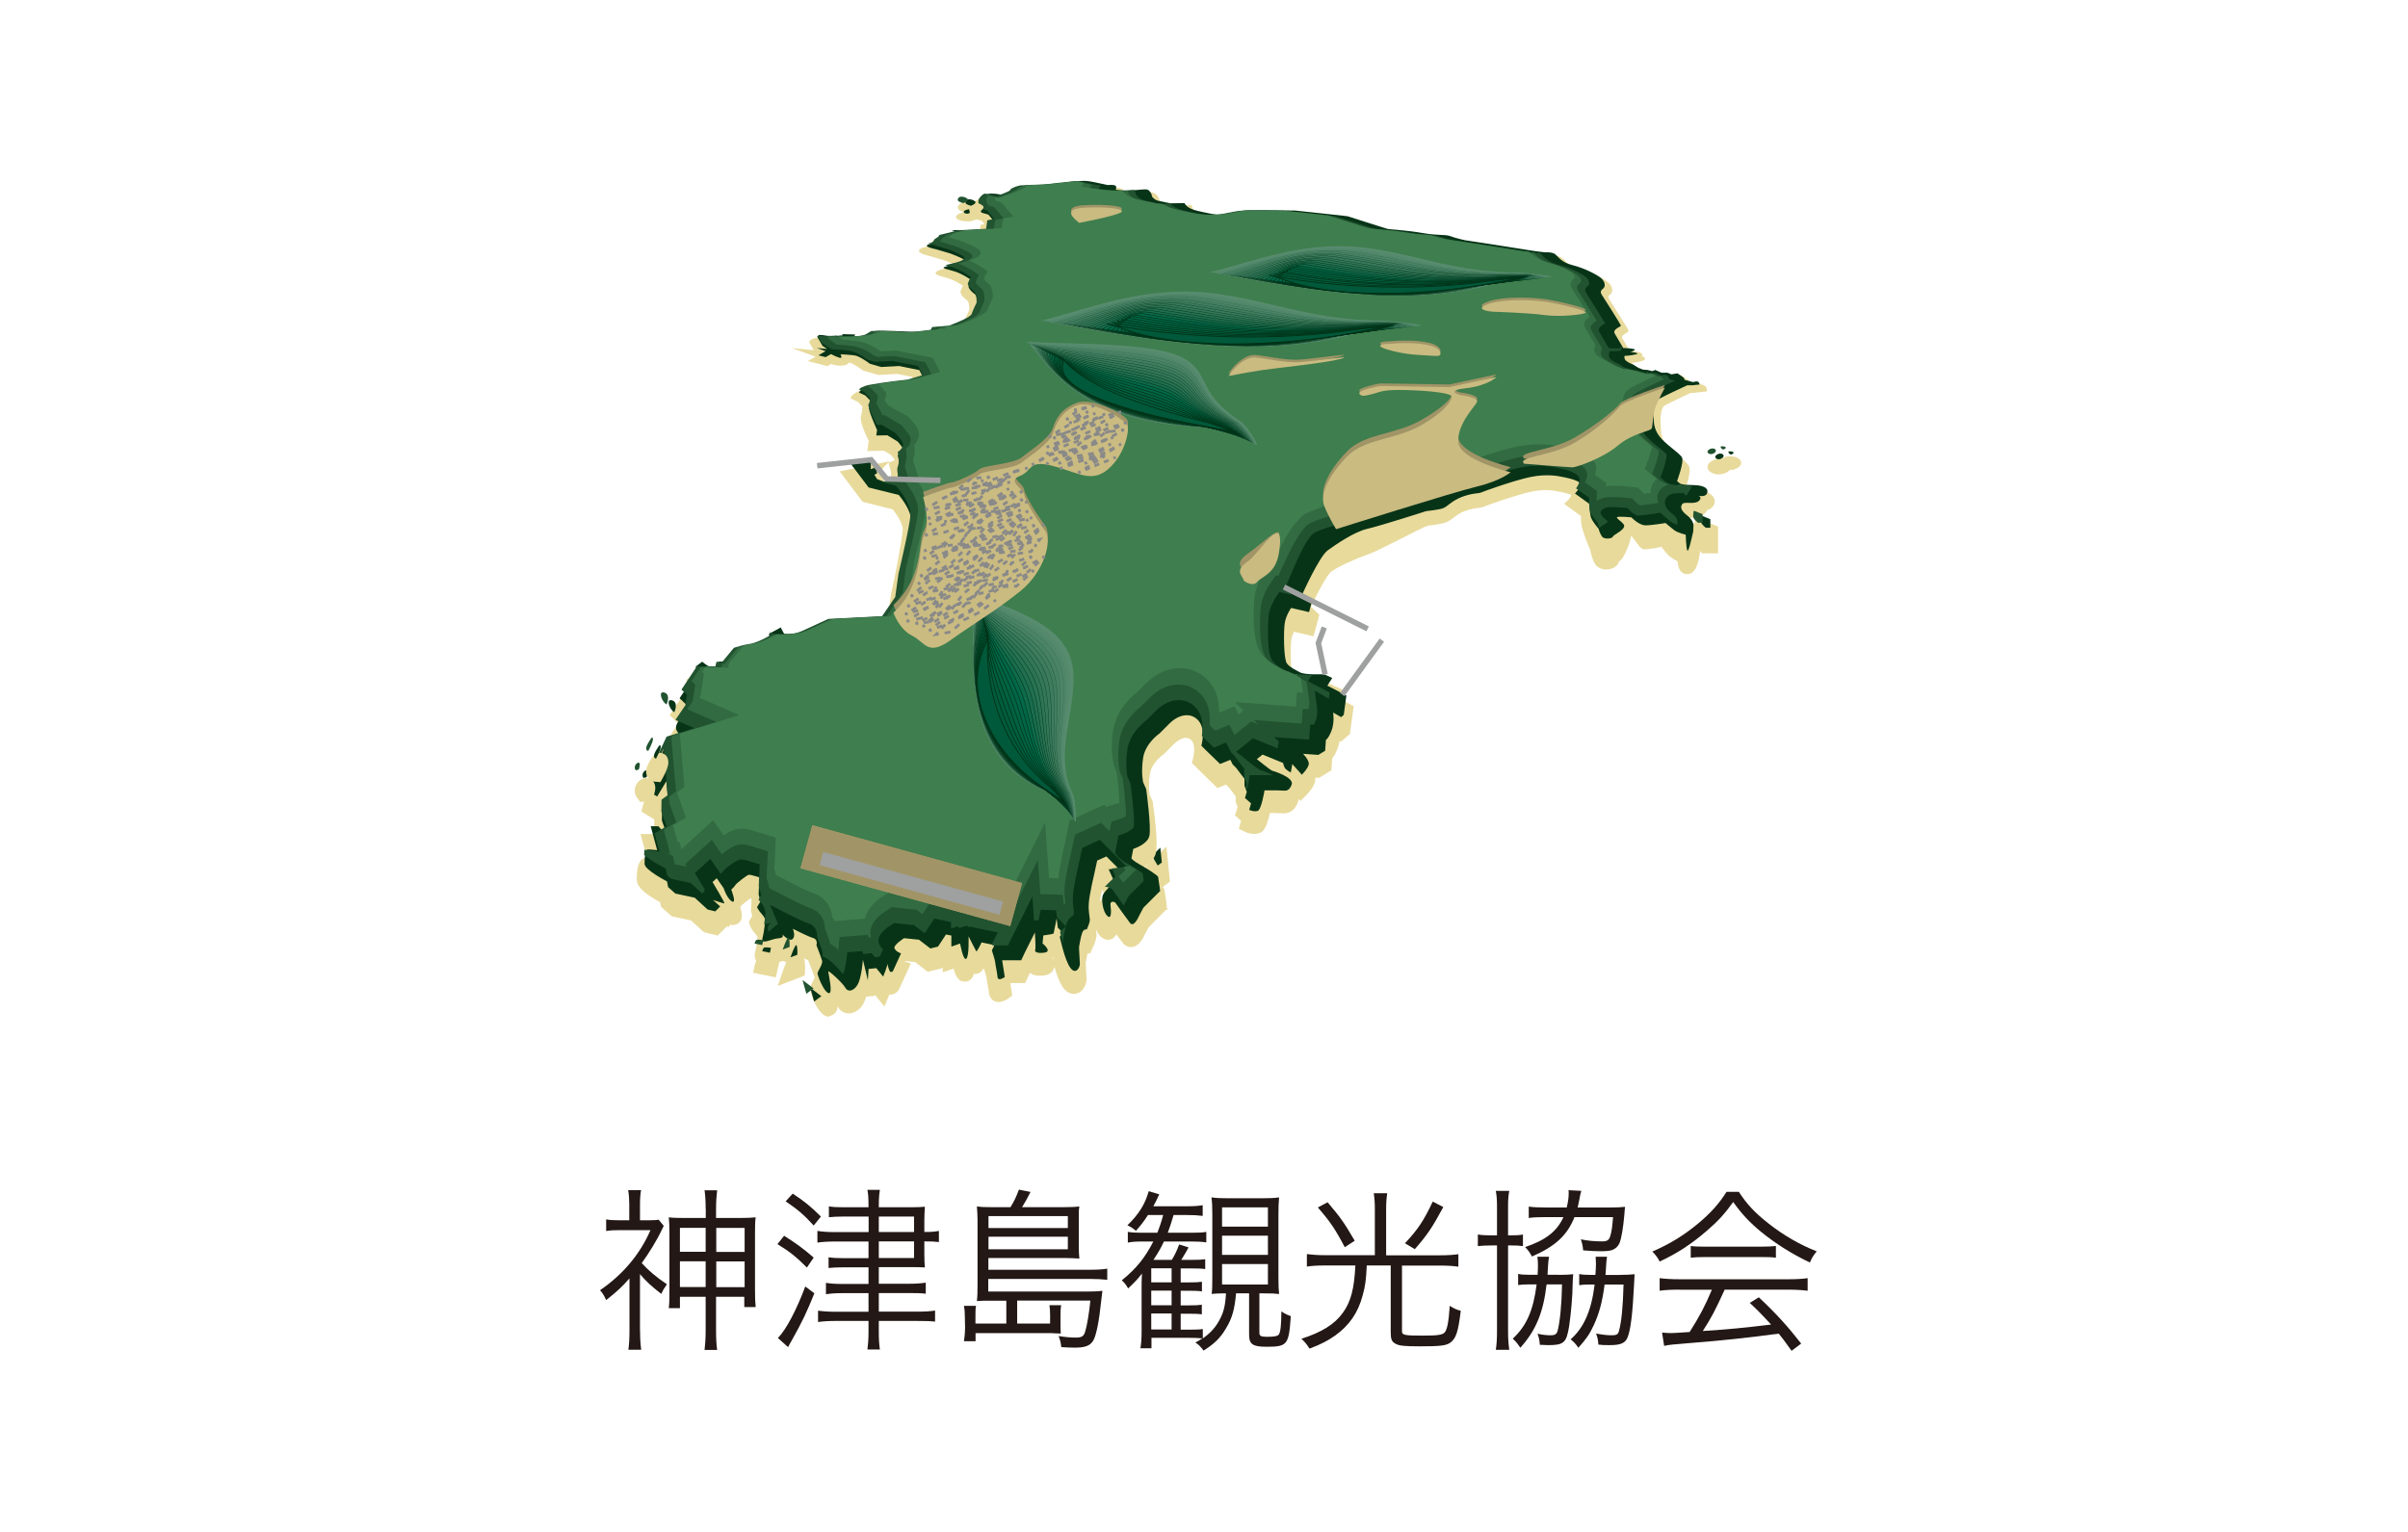 <?xml version="1.0" encoding="UTF-8"?><svg id="_レイヤー_1" xmlns="http://www.w3.org/2000/svg" viewBox="0 0 220 140"><defs><style>.cls-1{fill:#006444;stroke-width:.06px;}.cls-1,.cls-2,.cls-3,.cls-4,.cls-5,.cls-6,.cls-7,.cls-8,.cls-9,.cls-10,.cls-11,.cls-12,.cls-13,.cls-14,.cls-15,.cls-16,.cls-17,.cls-18,.cls-19,.cls-20,.cls-21{stroke:#003015;stroke-linecap:round;stroke-linejoin:round;}.cls-22{stroke-dasharray:0 0 .53 .53;}.cls-22,.cls-23,.cls-24,.cls-25,.cls-26,.cls-27,.cls-28,.cls-29,.cls-30,.cls-31,.cls-32,.cls-33,.cls-34,.cls-35,.cls-36,.cls-37,.cls-38,.cls-39,.cls-40,.cls-41,.cls-42,.cls-43,.cls-44,.cls-45,.cls-46,.cls-47,.cls-48,.cls-49,.cls-50,.cls-51,.cls-52,.cls-53,.cls-54,.cls-55,.cls-56,.cls-57,.cls-58,.cls-59,.cls-60,.cls-61,.cls-62,.cls-63,.cls-64,.cls-65,.cls-66,.cls-67,.cls-68,.cls-69,.cls-70,.cls-71,.cls-72,.cls-73,.cls-74,.cls-75,.cls-76,.cls-77,.cls-78,.cls-79,.cls-80,.cls-81,.cls-82,.cls-83,.cls-84,.cls-85,.cls-86,.cls-87,.cls-88,.cls-89,.cls-90,.cls-91,.cls-92,.cls-93,.cls-94,.cls-95,.cls-96,.cls-97,.cls-98,.cls-99,.cls-100,.cls-101,.cls-102,.cls-103,.cls-104{fill:none;}.cls-22,.cls-23,.cls-24,.cls-25,.cls-26,.cls-27,.cls-28,.cls-29,.cls-30,.cls-31,.cls-32,.cls-33,.cls-34,.cls-35,.cls-36,.cls-37,.cls-38,.cls-39,.cls-40,.cls-41,.cls-42,.cls-43,.cls-44,.cls-45,.cls-46,.cls-47,.cls-48,.cls-49,.cls-51,.cls-52,.cls-53,.cls-54,.cls-55,.cls-56,.cls-57,.cls-58,.cls-59,.cls-60,.cls-61,.cls-62,.cls-63,.cls-64,.cls-65,.cls-66,.cls-67,.cls-68,.cls-69,.cls-70,.cls-71,.cls-72,.cls-73,.cls-74,.cls-75,.cls-76,.cls-78,.cls-79,.cls-80,.cls-81,.cls-82,.cls-83,.cls-84,.cls-85,.cls-86,.cls-87,.cls-88,.cls-89,.cls-90,.cls-91,.cls-92,.cls-93,.cls-94,.cls-95,.cls-96,.cls-97,.cls-98,.cls-99,.cls-100,.cls-101,.cls-102,.cls-103,.cls-104{stroke:#898989;stroke-width:.25px;}.cls-2{fill:#3d7c5d;stroke-width:.02px;}.cls-23{stroke-dasharray:0 0 .64 .64;}.cls-105{fill:#e8da9b;}.cls-24{stroke-dasharray:0 0 .55 .55;}.cls-25{stroke-dasharray:0 0 .51 .51;}.cls-26{stroke-dasharray:0 0 .48 .48;}.cls-3{fill:#006242;stroke-width:.06px;}.cls-4{fill:#005d3e;stroke-width:.07px;}.cls-27{stroke-dasharray:0 0 .53 .53;}.cls-28{stroke-dasharray:0 0 .5 .5;}.cls-29{stroke-dasharray:0 0 .54 .54;}.cls-30{stroke-dasharray:0 0 .47 .47;}.cls-31{stroke-dasharray:0 0 .47 .47;}.cls-32{stroke-dasharray:0 0 .49 .49;}.cls-33{stroke-dasharray:0 0 .55 .55;}.cls-34{stroke-dasharray:0 0 .49 .49;}.cls-35{stroke-dasharray:0 0 .5 .5;}.cls-36{stroke-dasharray:0 0 .48 .48;}.cls-5{fill:#0e6b4b;stroke-width:.05px;}.cls-6{fill:#38795b;stroke-width:.03px;}.cls-37{stroke-dasharray:0 0 .48 .48;}.cls-38{stroke-dasharray:0 0 .52 .52;}.cls-39{stroke-dasharray:0 0 .5 .5;}.cls-106{fill:#588c6f;}.cls-40{stroke-dasharray:0 0 .5 .5;}.cls-41{stroke-dasharray:0 0 .41 .41;}.cls-42{stroke-dasharray:0 0 .48 .48;}.cls-43{stroke-dasharray:0 0 .52 .52;}.cls-44{stroke-dasharray:0 0 .52 .52;}.cls-45{stroke-dasharray:0 0 .48 .48;}.cls-46{stroke-dasharray:0 0 .48 .48;}.cls-7{fill:#186d4e;stroke-width:.04px;}.cls-47{stroke-dasharray:0 0 .52 .52;}.cls-48{stroke-dasharray:0 0 .5 .5;}.cls-49{stroke-dasharray:0 0 .46 .46;}.cls-50{stroke:#9fa0a0;stroke-miterlimit:10;stroke-width:.5px;}.cls-51{stroke-dasharray:0 0 .46 .46;}.cls-52{stroke-dasharray:0 0 .48 .48;}.cls-8{fill:#016849;stroke-width:.05px;}.cls-53{stroke-dasharray:0 0 .53 .53;}.cls-54{stroke-dasharray:0 0 .49 .49;}.cls-55{stroke-dasharray:0 0 .51 .51;}.cls-9{fill:#00593a;stroke-width:.08px;}.cls-56{stroke-dasharray:0 0 .53 .53;}.cls-57{stroke-dasharray:0 0 .49 .49;}.cls-58{stroke-dasharray:0 0 .53 .53;}.cls-59{stroke-dasharray:0 0 .53 .53;}.cls-10{fill:#337758;stroke-width:.03px;}.cls-11{fill:#005b3c;stroke-width:.07px;}.cls-60{stroke-dasharray:0 0 .52 .52;}.cls-61{stroke-dasharray:0 0 .5 .5;}.cls-107{fill:#073417;}.cls-62{stroke-dasharray:0 0 .47 .47;}.cls-63{stroke-dasharray:0 0 .49 .49;}.cls-12{fill:#54896c;stroke-width:0px;}.cls-64{stroke-dasharray:0 0 .58 .58;}.cls-65{stroke-dasharray:0 0 .52 .52;}.cls-66{stroke-dasharray:0 0 .48 .48;}.cls-67{stroke-dasharray:0 0 .51 .51;}.cls-13{fill:#4f8669;stroke-width:0px;}.cls-68{stroke-dasharray:0 0 .48 .48;}.cls-108{fill:#a19567;}.cls-69{stroke-dasharray:0 0 .47 .47;}.cls-70{stroke-dasharray:0 0 .46 .46;}.cls-71{stroke-dasharray:0 0 .51 .51;}.cls-109{fill:#cabb81;}.cls-72{stroke-dasharray:0 0 .48 .48;}.cls-14{fill:#417e60;stroke-width:.02px;}.cls-73{stroke-dasharray:0 0 .49 .49;}.cls-74{stroke-dasharray:0 0 .52 .52;}.cls-110{fill:#215330;}.cls-15{fill:#2d7455;stroke-width:.03px;}.cls-75{stroke-dasharray:0 0 .5 .5;}.cls-76{stroke-dasharray:0 0 .49 .49;}.cls-78{stroke-dasharray:0 0 .51 .51;}.cls-79{stroke-dasharray:0 0 .51 .51;}.cls-16{fill:#4b8466;stroke-width:.01px;}.cls-80{stroke-dasharray:0 0 .46 .46;}.cls-81{stroke-dasharray:0 0 .5 .5;}.cls-17{fill:#006647;stroke-width:.06px;}.cls-82{stroke-dasharray:0 0 .46 .46;}.cls-83{stroke-dasharray:0 0 .47 .47;}.cls-84{stroke-dasharray:0 0 .47 .47;}.cls-85{stroke-dasharray:0 0 .5 .5;}.cls-111{fill:#3f7e4e;}.cls-86{stroke-dasharray:0 0 .54 .54;}.cls-87{stroke-dasharray:0 0 .5 .5;}.cls-88{stroke-dasharray:0 0 .45 .45;}.cls-18{fill:#206f50;stroke-width:.04px;}.cls-89{stroke-dasharray:0 0 .51 .51;}.cls-90{stroke-dasharray:0 0 .47 .47;}.cls-91{stroke-dasharray:0 0 .53 .53;}.cls-112{fill:#326b41;}.cls-19{fill:#468163;stroke-width:.01px;}.cls-92{stroke-dasharray:0 0 .44 .44;}.cls-93{stroke-dasharray:0 0 .48 .48;}.cls-20{fill:#005f40;stroke-width:.07px;}.cls-94{stroke-dasharray:0 0 .51 .51;}.cls-21{fill:#277253;stroke-width:.04px;}.cls-95{stroke-dasharray:0 0 .46 .46;}.cls-113{fill:#231815;}.cls-96{stroke-dasharray:0 0 .29 .29;}.cls-97{stroke-dasharray:0 0 .49 .49;}.cls-98{stroke-dasharray:0 0 .5 .5;}.cls-99{stroke-dasharray:0 0 .48 .48;}.cls-114{fill:#9fa0a0;}.cls-100{stroke-dasharray:0 0 .46 .46;}.cls-101{stroke-dasharray:0 0 .45 .45;}.cls-102{stroke-dasharray:0 0 .51 .51;}.cls-104{stroke-dasharray:0 0 .48 .48;}</style></defs><rect class="cls-77" width="220" height="140"/><g><path class="cls-113" d="m58.48,121.62c0,.72.03,1.18.1,1.73h-1.17c.06-.4.1-1.01.1-1.73v-4.79c-.75.85-1.12,1.18-2.13,1.98-.21-.43-.3-.61-.56-.9,2.08-1.42,3.65-3.28,4.61-5.49h-2.8c-.53,0-.86.02-1.25.08v-1.06c.37.06.64.08,1.2.08h.91v-1.5c0-.37-.03-.9-.1-1.25h1.18c-.06.27-.1.77-.1,1.26v1.49h.8c.46,0,.74-.02.91-.05l.46.56q-.06.1-.22.45c-.38.82-1.17,2.11-1.79,2.95.64.7,1.28,1.25,2.3,1.94-.24.34-.38.56-.51.88-.93-.72-1.38-1.14-1.95-1.81v5.17Zm5.99-11.14c0-.69-.03-1.22-.1-1.7h1.15c-.06.54-.1,1.01-.1,1.71v.82h2.05c.82,0,1.18-.02,1.57-.06-.05.38-.06.69-.06,1.41v5.33c0,.67.02,1.04.06,1.46h-1.04v-.94h-2.58v3.04c0,.77.03,1.34.1,1.82h-1.15c.06-.54.1-1.06.1-1.79v-3.07h-2.35v1.04h-1.02c.05-.42.06-.8.06-1.46v-5.43c0-.64-.02-.98-.06-1.41.35.05.77.06,1.57.06h1.81v-.83Zm-2.35,1.73v2.19h2.35v-2.19h-2.35Zm0,3.06v2.35h2.35v-2.35h-2.35Zm5.91-.86v-2.19h-2.59v2.19h2.59Zm0,3.22v-2.35h-2.59v2.35h2.59Z"/><path class="cls-113" d="m71.63,112.93c1.12.71,1.73,1.15,2.71,2l-.62.91c-.98-.98-1.55-1.44-2.69-2.14l.61-.77Zm2.77,5.27c-.69,1.71-1.09,2.56-2.03,4.24-.1.18-.18.3-.37.67l-.93-.83c.74-.74,1.71-2.58,2.5-4.71l.83.62Zm-1.98-9.12c1.07.7,1.7,1.22,2.58,2.1l-.66.82c-.83-.93-1.5-1.5-2.56-2.21l.64-.7Zm6.93,2.1h-2.34c-.51,0-.86.02-1.28.06v-.99c.37.06.7.08,1.3.08h2.32v-.1c0-.74-.03-1.14-.1-1.49h1.14c-.06.35-.1.74-.1,1.49v.1h2.96c.62,0,.96-.02,1.25-.05-.03.46-.05.86-.05,1.25v1.06c.66,0,.91-.02,1.33-.1v1.02c-.4-.05-.7-.06-1.33-.06v1.18c0,.56.02.86.05,1.2-.27-.02-.69-.03-1.23-.03h-2.98v1.52h2.74c.64,0,1.09-.03,1.55-.1v1.01c-.42-.05-.88-.06-1.57-.06h-2.72v1.7h3.49c.72,0,1.22-.03,1.65-.1v1.01c-.46-.05-.93-.06-1.67-.06h-3.47v.98c0,.7.03,1.17.1,1.63h-1.14c.06-.46.1-.94.1-1.62v-.99h-3.01c-.64,0-1.14.03-1.6.1v-1.04c.43.06.94.1,1.6.1h3.01v-1.7h-2.43c-.61,0-1.01.03-1.46.1v-1.04c.4.06.83.1,1.46.1h2.43v-1.52h-2.37c-.51,0-.88.02-1.28.06v-.98c.4.06.72.08,1.3.08h2.35v-1.52h-3.04c-.66,0-1.18.03-1.63.1v-1.07c.5.08.93.11,1.65.11h3.03v-1.41Zm4.16,1.41v-1.41h-3.22v1.41h3.22Zm-3.22,2.38h3.22v-1.52h-3.22v1.52Z"/><path class="cls-113" d="m91.96,118.87h-1.38c-.7,0-.88,0-1.33.03.05-.42.06-.82.06-1.44v-5.95c0-.48-.03-.87-.06-1.25.37.05.67.06,1.28.06h1.79c.3-.48.53-.94.77-1.6l1.06.21c-.29.58-.5.96-.77,1.39h3.92c.62,0,.94-.02,1.31-.06-.05.32-.05.5-.05,1.01v2.66c0,.42.02.75.05,1.09-.48-.03-.82-.05-1.25-.05h-7.06v1.07h9.36c.64,0,1.09-.03,1.5-.1v1.02c-.5-.05-.93-.08-1.54-.08h-9.33v1.15h9.17c.56,0,.91-.02,1.26-.06-.02.14-.05.4-.11.9-.19,1.87-.46,3.23-.75,3.68-.3.45-.74.61-1.68.61-.45,0-.7-.02-1.22-.05-.05-.45-.08-.56-.24-1.01.64.1,1.09.14,1.57.14.53,0,.72-.11.85-.53.18-.58.35-1.63.48-2.85h-6.69v2.1h3.01v-.78c0-.37-.02-.59-.06-.9h1.07c-.05.29-.06.62-.06.96v.8c0,.32,0,.54.03.83q-.18,0-.59-.02c-.11-.02-.42-.02-.56-.02h-6.64v.74h-1.06c.06-.38.1-.83.1-1.26l-.02-1.01c0-.4-.02-.62-.08-.96h1.1c-.05.29-.05.5-.05.9v.72h2.82v-2.1Zm5.6-6.64v-1.09h-7.25v1.09h7.25Zm-7.25,1.94h7.25v-1.15h-7.25v1.15Z"/><path class="cls-113" d="m112.93,118.18c-.13,1.47-.35,2.29-.94,3.25-.5.85-1.06,1.39-2.03,2-.32-.42-.43-.53-.75-.74.3-.16.4-.21.64-.38-.32-.03-.75-.05-1.34-.05h-3.31v.96h-1.01c.08-.45.11-.91.11-1.65v-3.87c0-.43,0-.83.03-1.31-.38.5-.67.8-1.26,1.36-.21-.37-.35-.54-.58-.74,1.34-1.1,2.11-2.05,2.88-3.55h-.99c-.61,0-1.01.03-1.34.1v-.98c.37.06.7.08,1.31.08h1.39c.21-.54.37-1.01.53-1.62h-1.39c-.42.66-.66.94-1.1,1.44-.27-.22-.45-.35-.78-.5,1.02-.99,1.62-1.92,1.95-3.12l.96.29c-.22.48-.32.69-.54,1.09h3.02c.7,0,1.12-.03,1.49-.1v.98c-.48-.06-.82-.08-1.46-.08h-1.2c-.21.72-.34,1.1-.53,1.62h2.21c.64,0,.99-.02,1.31-.08v.96c-.42-.06-.82-.08-1.31-.08h-2.56c-.29.61-.46.91-.96,1.68h1.68c.29-.48.46-.85.67-1.41l.86.27c-.22.4-.38.69-.67,1.14h.88c.74,0,1.02-.02,1.31-.06v.9c-.34-.05-.75-.06-1.31-.06h-.93v1.28h.64c.67,0,1.02-.02,1.3-.06v.88c-.32-.05-.72-.06-1.3-.06h-.64v1.34h.62c.7,0,1.04-.02,1.31-.06v.88c-.29-.05-.67-.06-1.31-.06h-.62v1.46h.69c.78,0,1.06-.02,1.33-.06v.86c.67-.48,1.1-.94,1.46-1.57.43-.75.59-1.36.66-2.55h-.21c-.46,0-.75.02-1.1.05.05-.38.06-.69.06-1.57v-5.67c0-.77-.02-1.15-.08-1.58.46.06.85.08,1.52.08h3.11c.75,0,1.09-.02,1.55-.08-.05.51-.06.94-.06,1.68v5.65c0,.74.02,1.12.06,1.5-.42-.05-.67-.06-1.46-.06h-.34v3.6c0,.29.13.37.69.37.7,0,1.01-.06,1.1-.24.14-.21.21-.83.22-2.08.34.22.53.32.86.43-.18,2.62-.3,2.8-2.21,2.8-1.26,0-1.6-.22-1.6-1.1v-3.78h-1.18Zm-5.89-.99v-1.28h-1.86v1.28h1.86Zm-1.86,2.1h1.86v-1.34h-1.86v1.34Zm0,2.21h1.86v-1.46h-1.86v1.46Zm6.47-9.4h4.19v-1.76h-4.19v1.76Zm0,2.58h4.19v-1.75h-4.19v1.75Zm0,2.71h4.19v-1.87h-4.19v1.87Z"/><path class="cls-113" d="m125.61,110.51c0-.58-.03-.98-.1-1.46h1.23c-.06.4-.1.83-.1,1.46v4.21h4.95c.66,0,1.14-.03,1.65-.1v1.14c-.43-.06-.94-.1-1.63-.1h-3.52v6c0,.35.19.4,1.9.4,1.34,0,1.79-.06,2-.29.24-.29.37-1.01.46-2.43.45.27.62.35,1.01.45-.24,1.95-.43,2.54-.98,2.93-.37.26-.96.32-2.75.32-1.44,0-1.94-.05-2.27-.26-.3-.16-.4-.42-.4-.98v-6.15h-2.19c-.06,1.36-.14,1.89-.37,2.72-.42,1.6-1.22,2.75-2.51,3.68-.66.46-1.26.79-2.35,1.2-.24-.38-.4-.59-.74-.9,1.89-.61,3.03-1.33,3.79-2.38.74-1.02,1.04-2.23,1.14-4.32h-2.8c-.64,0-1.15.03-1.63.1v-1.14c.48.06.99.1,1.65.1h4.56v-4.21Zm-4.32-.64c1.18,1.39,1.52,1.87,2.48,3.52l-.91.59c-.85-1.62-1.34-2.35-2.46-3.63l.9-.48Zm10.58.43c-1.01,1.87-1.47,2.56-2.61,3.86l-.9-.54c1.17-1.25,1.7-2.03,2.54-3.81l.96.5Z"/><path class="cls-113" d="m136.77,110.25c0-.59-.03-.99-.11-1.42h1.23c-.08.43-.11.77-.11,1.41v2.66h.21c.59,0,.85-.02,1.15-.08v1.06c-.38-.05-.61-.06-1.14-.06h-.22v7.81c0,.66.03,1.14.11,1.73h-1.23c.08-.5.11-1.02.11-1.75v-7.79h-.42c-.58,0-.9.02-1.33.06v-1.06c.37.06.67.08,1.33.08h.42v-2.64Zm5.62,6.26c.62,0,.98-.02,1.34-.06-.03.3-.03.48-.05.9,0,1.02-.16,2.8-.32,3.84-.24,1.52-.48,1.74-1.91,1.74-.21,0-.51-.02-.77-.03-.03-.43-.06-.61-.21-1.01.46.1.83.14,1.2.14.4,0,.56-.11.64-.42.21-.82.37-2.38.4-4.23h-1.41c-.3,2.58-.98,4.21-2.4,5.79-.29-.43-.38-.54-.69-.83,1.26-1.18,1.87-2.56,2.18-4.96h-.75c-.43,0-.64.02-.94.06v-1.02c.26.06.5.08.99.08h.79c.02-.35.03-.61.03-.88,0-.34-.02-.53-.05-.77h1.06c-.05.29-.08.62-.1,1.04-.02.22-.02.3-.03.61h.99Zm4.82-6.16c.53,0,.9-.02,1.26-.06q-.05.37-.06.67c-.11,1.26-.27,2.23-.46,2.67-.13.29-.37.51-.69.62-.19.06-.51.1-1.02.1-.45,0-.99-.03-1.6-.08-.03-.38-.08-.62-.21-1.01.59.13,1.3.19,1.95.19.43,0,.61-.11.72-.43.13-.38.21-.91.27-1.79h-3.52c-.67,1.68-1.78,2.69-3.89,3.6-.18-.35-.35-.59-.62-.86,1.89-.64,2.91-1.44,3.5-2.74h-1.62c-.72,0-1.15.02-1.55.08v-1.04c.42.06.88.08,1.6.08h1.87c.13-.53.18-.93.18-1.31,0-.11,0-.16-.02-.27l1.17.06c-.06.21-.11.4-.19.85-.05.24-.08.38-.14.67h3.07Zm.8,6.16c.59,0,.93-.02,1.33-.06-.02.29-.03.61-.05.96-.13,2.67-.32,4.23-.62,4.88-.21.46-.64.64-1.57.64-.56,0-.7,0-1.07-.05-.03-.45-.06-.59-.21-1.01.61.11.99.16,1.44.16.42,0,.56-.08.64-.35.24-.82.38-2.26.43-4.29h-1.73c-.22,1.65-.5,2.67-1.01,3.76-.38.82-.72,1.28-1.39,2.02-.21-.32-.4-.53-.7-.77,1.2-1.06,1.89-2.59,2.19-5.01h-.43c-.46,0-.67.02-.98.06v-1.02c.27.06.51.08,1.02.08h.46c.03-.48.05-.7.05-.99,0-.26-.02-.43-.03-.67h1.04c-.05.27-.06.42-.11,1.3-.02.14-.02.21-.03.37h1.33Z"/><path class="cls-113" d="m158.87,108.93c.75,1.15,1.46,1.9,2.69,2.87,1.39,1.1,2.93,1.98,4.42,2.56-.32.38-.48.66-.62,1.02-1.6-.75-3.15-1.73-4.45-2.79-1.07-.88-1.81-1.68-2.56-2.74-.78,1.09-1.39,1.75-2.4,2.62-1.41,1.22-2.72,2.08-4.32,2.82-.16-.34-.42-.67-.67-.91,1.65-.72,2.91-1.5,4.24-2.61,1.1-.93,1.84-1.74,2.54-2.85h1.14Zm-5.41,8.93c-.78,0-1.34.03-1.83.1v-1.15c.5.06,1.02.1,1.83.1h9.86c.82,0,1.33-.03,1.83-.1v1.15c-.5-.06-1.04-.1-1.83-.1h-5.75c-.88,1.92-1.18,2.51-2,3.78,2.21-.14,3.87-.3,6.24-.59-.96-1.04-1.25-1.33-1.95-1.98l.83-.51c1.6,1.5,2.67,2.69,3.87,4.23l-.88.66c-.62-.88-.83-1.15-1.17-1.57-2.85.38-5.27.64-7.76.83-1.98.16-2.3.19-2.71.29l-.19-1.22c.27.03.58.05.82.05q.26,0,1.7-.1c.9-1.42,1.41-2.38,2.03-3.86h-2.95Zm1.02-3.99c.32.05.67.06,1.26.06h5.17c.62,0,.99-.02,1.34-.06v1.07c-.34-.05-.75-.06-1.34-.06h-5.19c-.48,0-.93.02-1.25.06v-1.07Z"/></g><polygon class="cls-105" points="104.35 79.49 106.57 77.37 106.89 80.57 105.55 81.55 104.35 79.49"/><polygon class="cls-107" points="105.77 79.1 106.15 78.82 106.01 77.47 105.24 78.2 105.77 79.1"/><polygon class="cls-110" points="105.06 78.39 105.44 78.12 105.3 76.76 104.54 77.49 105.06 78.39"/><path class="cls-105" d="m75.78,92.93c-.08,0-.17-.01-.25-.04-.85-.26-1.59-2.18-1.5-2.66.03-.16.11-.3.21-.5.05-.1.15-.29.19-.4-.08-.24-.29-.79-.47-1.25l-.11-.27.02-.05c-.21-.08-.47-.19-.72-.31-.06.12-.14.24-.26.34-.18.16-.4.24-.64.24s-.46-.09-.66-.21c-.12.04-.25.06-.41.07-.13,0-.35.08-.54.14-.28.09-.54.17-.79.17-.4,0-.63-.21-.72-.34-.12-.16-.25-.44-.14-.85.16-.59.22-1.4.22-1.41h0s-.04-.07-.1-.13c-.45-.49-.58-.82-.61-.95l-.08-.3.31-.52-.12-.44.05-1.12s-.08-.02-.11-.03c-.23.15-.63.47-.77.6-.04.06-.09.13-.15.2.28.88.1,1.14,0,1.29-.15.21-.39.34-.65.34-.09,0-.18-.01-.27-.04l-.1.19h-.23s-.81.81-.81.81l-1.26-.31-1.17-1.07-1.77-.38-.98-.87-.08-.42c-2.13-1.14-2.13-1.84-2.13-2.07,0-.64,0-1.93.91-2.03l-.57-2.13h1.23l.03-1.33-1.19-.73.54-1.99.15-.14c.09-.08.18-.18.26-.26-.13-.36-.27-.78-.01-1.15.1-.18.58-1.18.99-2.06l.13-.28.43-.13c-.05-.28-.02-.69.29-1.14.3-.44.49-.73.61-.89l-.8-.76,1.76-2.65-.24-.57,1.46-1.12.43.35c.12.1.27.21.36.27.01,0,.02,0,.03,0l.09-.39,1.02-.06.87-1.06.2-.06c.12-.04,1.16-.37,1.76-.45.16-.02.38-.09.59-.18l-.1-.42,2.18-1.19.46.88c.08,0,.16,0,.25,0,.68,0,.98-.1,1.07-.14.69-.31,2.57-1.18,2.57-1.18l.12-.06,4.48-.23.61-.9.26-1.89v-.04c.29-1.17,1.04-5.13,1.07-5.84.02-.57-.57-1.44-.91-1.88l-2.76-.69-2.09-2.78,4.55-.92-.71.73.28,1.49-.1.06c.11.04.2.07.26.09.07,0,.17,0,.29-.02-.01-.21,0-.47.09-.72.1-.27-.01-.86-.11-1.17l-.1-.33.44-.17s.11-.05.15-.08c-.15-.2-.29-.37-.36-.46l-.64-.39-1.52.03.13-.93c-.35-.7-.85-1.83-.7-2.28.07-.22.12-.68.12-.85-.05-.06-.24-.27-.42-.44l-.64-.3v-.08s.12-.57,1.73-.87c1.16-.22,2.9-.43,3.4-.49l.64-.18-.19-.36-1.34-.27-1.71.1-1.42-.41-.06-.05c-.37-.28-.86-.57-1.07-.64-.05,0-.11-.01-.18-.02-.03.11-.13.15-.2.18-.15.06-.36.09-.59.09-.15,0-.38-.02-.6-.09-.07-.02-.13-.05-.2-.07l-.35.2-1.78-.46.71-.41-2.18-.78,2.01.2-.43-.75.02-.04c.1-.22.47-.36.98-.36.28,0,.59.04.84.09h.45s.05,0,.05,0c.01,0,.02-.02.04-.03.14-.09.4-.14.71-.14.23,0,.97.03,1.19.04l.7.03c.2-.11.41-.22.45-.24l.07-.03.1-.02c.2-.05.52-.07,1.03-.07.32,0,.72,0,1.18.03,1.3.05,1.62.07,1.89.09.15,0,.52-.05.91-.09l.15-.28,2-.17c.73-.29,1.38-.61,1.43-.7.07-.23.39-.92.45-1.04.01-.34-.05-.77-.18-.86-.29-.2-.67-.59-.62-.84.03-.15.15-.39.21-.52-.24-.16-.74-.47-1.2-.63-.18-.06-.37-.11-.54-.16-.36-.1-.74-.2-.75-.37,0-.17.38-.27.5-.31.2-.05.43-.11.65-.16.24-.05.61-.14.76-.2-.18-.11-.68-.32-1.1-.48l-1.21-.36c-.35-.08-1.23-.29-1.11-.57.07-.16.34-.27.74-.33,0-.02.01-.04.02-.05v-.04s.41-.26.41-.26l.14-.25,1.12-.28c-.07-.04-.11-.09-.1-.14.02-.09.19-.2.64-.24.15-.01.29-.02.45-.02.22,0,.4.01.55.02.1,0,.19.01.25.01.14,0,.71-.03,1.3-.07l.1-.67.35-.07-.25-.3-.66-.19-.21-.47s-.15-.27-.08-.57c0-.01.3-1.04,1.84-1.04h.06c.26,0,.5.03.71.05l.98-.47h.02c.29-.12.87-.31,1.45-.33.11,0,.25-.01.42-.02.32-.02.71-.04,1.21-.05.36,0,.58-.03,1.01-.08.26-.03.58-.07,1.01-.11.25-.02.44-.05.62-.07.34-.04.63-.08.98-.08s.7.04,1.16.12c.55.11.95.19,1.18.24.03,0,.07,0,.1,0,.65,0,1.11.13,1.19.33.02.06.03.12.03.17.1,0,.21,0,.32,0,.08,0,.17,0,.24,0,.21-.01.42-.03.61-.05.25-.02.49-.05.73-.05.45,0,.7.08.81.13.39.17.52.61.52.7,0,.06.16.2.27.25.25.04.67.13.92.19l1.75-.03.05.23s.1.37.9.55c.2.04.38.08.54.12.65.15.81.18,1.03.18.02,0,.03,0,.05,0,.13,0,.54-.09.81-.14.63-.13,1.29-.26,1.94-.26.04,0,3.68,0,4.23.04.39.02,3.56.38,4.9.53l.15.02.11.04c1.2.38,3.1.99,3.53,1.12.07,0,.17.02.26.02.61.05,1.76.15,2.86.34.65.11,1.08.13,1.46.15.43.02.91.04,1.32.19.36.14.97.28,1.14.32.55.08,4.65.71,5.59.87.68.12,1.27.19,1.51.21.02,0,.04,0,.06,0,.64,0,1.18.13,1.43.33.07.06.14.13.2.2.22.24.5.53,1.13.69,1.16.29,2.38.9,2.84,1.3.44.38.51.89.16,1.15-.16.11-.17.24-.05.41.1.15,1.71,2.69,1.75,2.83.03.11-.13.21-.27.29-.2.11-.41.23-.29.43.18.31.51.87.67,1.15.43.03.86.09,1.06.21.15.09.16.18.04.28.15.05.27.11.3.18.03.06.04.2-.46.31-.26.06-.51.1-.72.12.01.06.04.13.11.19.18.15.47.25.47.25l.07.02.05.03.45.29.22.08.34.03.4-.16.91.39h.55s.19.09.19.09l.68-.11.91.64.07.15.15.04c.09,0,.18-.01.28-.01.33,0,.62.06.77.16.2.13.21.31.21.36v.17l-1.22.13h-.24c-.51.24-1.8.84-2.37,1.14-.44.23-.45,1.53-.35,2.17v.04s0,.04,0,.04c0,0-.05.69.44,1.31.27.35.73.71,1.13,1.04.46.37.82.67.97.94.21.42-.09,1.45-.35,2.16.11.01.32.02.74.03,1.01.02,1.49.28,1.72.5.27.26.33.6.15.92-.11.2-.32.36-.6.44-.04.1-.12.22-.26.34-.41.36-1.06.36-1.28.36-.06,0-.11,0-.17,0,.03.09.13.21.36.39.84.64.83,1.96.68,2.92-.19,1.25-.55,1.83-1.15,1.83-.26,0-.59-.14-.74-.54-.07-.18-.11-.43-.14-.64-.29-.14-.66-.36-.91-.63-.17-.19-.39-.47-.56-.69-.45.1-1.12.23-1.56.23-.46,0-.88-1.01-1.22-1.22,0,.45-.59,1.87-.85,2.12,0,0-.12.12-.16.15-.04.04-.09.09-.1.11-.16.48-.71.69-1.15.69-.51,0-.93-.26-1.13-.7-.19-.41-.3-.9-.34-1.13-.18-.32-.65-1.63-.76-2.07-.08-.33-.09-.75-.08-.99l-1.54-1.12.32-.3c.08-.07.28-.3.34-.51-.22-.1-.79-.25-1.28-.33h-.05s-.05-.02-.05-.02c0,0-.37-.09-.95-.09-.44,0-.88.05-1.32.14-1.49.32-4.21,1.31-4.4,1.39-.14.06-.29.08-.46.1-.26.03-.69.08-1.26.3-.45.17-.74.4-.99.59-.23.18-.45.35-.76.45-.43.14-1.27.25-1.6.28-.64.2-4.25,2.2-5.38,2.59-1.15.41-2.75,1.11-3.44,1.61-.33.24-1.18,1.77-1.85,3.22l.77.71-.53,1.98-1.79-.42c-.1.21-.21.47-.24.72-.1.72-.06,2.7.09,3.15.14.15.31.25.61.41.11.06.22.12.34.19h0s.25.1,1.13.1c.37,0,.66-.02.67-.02h.18s1.67.75,1.67.75l-.48.73,1.49.78-.35,2.54-.83.71-.12-.07c-.04.25-.1.51-.21.76-.12.3-.27.61-.46.84l-.07,1.08-1.13.69-.34-.03c0,.1,0,.2-.01.3-.1.54-.61,1.1-.82,1.31l-.53.53-.17-.19c0,.13-.04.27-.09.39-.2.43-.52.93-1.3.93-.09,0-.19,0-.3-.01-.11,0-.23-.02-.37-.02h-.56c-.34,1.65-.77,1.78-1.02,1.85-.13.04-.27.06-.42.06-.43,0-.8-.17-.87-.21l-.53-.26.21-.73-.56-.49.24-.77-.17-.45v-.52l-.59-.78-.3-.3-.78.32-1.62-1.58-.72-.72.11-.4c.1-.36.21-1.23-.11-1.62-.15-.18-.33-.27-.54-.27-.33,0-.73.2-1.09.56l-.95.95-.06.04s-1.04.72-1.19,1.75c-.15,1-.06,1.71-.02,1.9l.29.65v.1c.13.87.5,3.76.27,4.6-.22.8-1.01,1.26-1.53,1.49l-.02.09c.07.05.15.1.26.15,2.05,1.09,2.11,1.56,2.11,1.79,0,.07.04.26.06.41.06.39.11.69.11.86v.31s-1.66,1.68-1.66,1.68l-.36.68c-.19.43-.59,1.11-1.25,1.11-.29,0-.56-.14-.75-.39-.13-.17-.35-.47-.58-.78-.04.1-.1.17-.15.23-.16.18-.38.28-.61.28-.25,0-.48-.11-.69-.32-.17-.17-.31-.4-.41-.66,0,.03,0,.06.01.09.02.16.04.3.04.45,0,.39-.24.95-.35,1.17l-.25.53-.21-.05c-.05.21-.1.47-.13.64-.02.12-.04.2-.05.26,0,.15.03.55.04.8.02.34.04.56.04.69,0,.55-.41,1.34-1.16,1.34-.25,0-.63-.1-.98-.57-.32-.43-.6-1.23-.8-1.92,0,.04-.01.07-.02.11-.05.18-.23.6-.88.69-.16.02-.3.03-.43.03-.43,0-.71-.12-.9-.26l-.44.93h-1.36l.18,1.14-.35.26c-.14.1-.51.33-.89.33-.49,0-.85-.35-.89-.86-.02-.21-.08-.52-.12-.77-.05-.28-.08-.44-.09-.57-.02-.13-.15-.55-.26-.89-.22.35-.43.52-.76.52h-.14c-.11.36-.25.47-.35.55-.14.11-.3.16-.48.16-.49,0-.8-.33-1.03-1.19l-.99.34v-.48l-.07.11-1.3.32-1.16-.89-.9-.09s-.04.03-.06.04l.58.18-1.06,2.32c-.12.27-.42.53-.86.53-.02,0-.03,0-.05,0l-.45,1.08-.88-1.08v.11s-.78.07-.78.07c-.03.11-.07.22-.1.31-.28.74-.87,1.22-1.49,1.22-.42,0-.79-.22-1-.6,0-.01-.02-.03-.02-.04-.02.25-.09.44-.22.59-.16.19-.38.3-.63.3Zm20.35-5.41c.04.05.08.11.12.16-.02-.06-.03-.13-.04-.18l-.08.02Zm4.57-6.22c-.06.27-.15.68-.24,1.1.15-.19.33-.38.49-.54l-.25-.56Z"/><path class="cls-107" d="m155.14,45.31s.63.14.8-.18c.17-.32.03-.78-1.22-.8-1.25-.02-1.18-.09-1.5-.37,0,0,.66-1.74.45-2.15-.21-.41-1.46-1.16-2.05-1.92-.59-.75-.52-1.55-.52-1.55,0,0-.28-1.49.45-1.88.73-.39,2.61-1.25,2.61-1.25h.49l.63-.07s0-.16-.14-.25c-.14-.09-.45.03-.45.03l-.77-.2-.1-.21-.56-.39-.56.09-.35-.15h-.56s-.56-.25-.56-.25l-.28.11-.42-.11-.42-.03-.42-.16-.49-.31s-.38-.13-.63-.33c-.24-.21-.14-.46-.14-.46,0,0,.45,0,1.01-.13.56-.13-.52-.23-.52-.23,0,0,.17,0,.42-.16.24-.16-1.04-.2-1.04-.2,0,0-.52-.88-.77-1.31-.24-.43.59-.62.56-.74-.03-.11-1.6-2.6-1.74-2.8-.14-.21-.14-.39.1-.56.24-.17.24-.61-.17-.97-.42-.36-1.57-.93-2.61-1.19s-1.29-.76-1.57-.99c-.28-.23-.9-.18-.9-.18,0,0-.8-.07-1.77-.24-.97-.17-5.6-.87-5.6-.87,0,0-.84-.18-1.32-.37-.49-.18-1.11-.03-2.57-.29-1.46-.25-3.03-.33-3.17-.37-.14-.03-3.65-1.16-3.65-1.16,0,0-4.42-.49-4.8-.52-.38-.02-3.27-.03-4.11-.03s-2.09.39-2.71.4c-.63.01-.94-.09-2.05-.33-1.11-.24-1.22-.72-1.22-.72l-1.29.02s-.84-.18-1.11-.23c-.28-.05-.59-.32-.59-.45s-.17-.47-.38-.56c-.21-.09-.77.02-1.5.06s-1.43-.06-1.43-.06c0,0,.1-.14.03-.32-.07-.18-.77-.11-.77-.11,0,0-.45-.11-1.36-.29-.9-.17-1.04-.07-2.19.05-1.15.11-1.46.2-2.19.21-.73.01-1.22.06-1.6.07s-.97.24-.97.24l-.63.3.1.03c.1.03-.66.32-.66.32,0,0-.52-.14-1.11-.15s-1.08.52-1.15.83c-.07.31.07.52.07.52l.17.39.63.18.45.54-.49.09-.1.72s-1.64.1-1.98.1-.66-.06-1.08-.02c-.42.03.49.15.49.15l-1.67.41-.1.2-.38.25s-.07.23-.17.23-.52,0-.59.16c-.07.16.84.34.84.34l1.29.38s1.11.41,1.32.61c.21.2-1.01.39-1.67.57-.66.18.1.24.84.49.73.25,1.43.76,1.43.76,0,0-.21.38-.24.56-.03.18.28.53.56.72.28.2.24.98.24.98,0,0-.38.8-.45,1.05-.07.24-1.74.88-1.74.88l-1.77.15-.14.26s-1.39.17-1.64.15c-.24-.02-.42-.03-1.88-.09-1.46-.06-1.71,0-1.71,0,0,0-.45.22-.63.36-.17.14-1.29.13-1.29.13l.1-.17s-.9-.03-1.11-.03,0,.1,0,.1l-.73.07-.73-.02s-.42-.08-.63-.08-.28.16-.28.16l.49.84.42.28-.94-.09.8.29-.66.38.66.17.49-.28s.42.22.77.33c.35.11.1-.31.1-.31,0,0,.8.03,1.29.1.49.07,1.39.76,1.39.76l1.04.3,1.64-.09,1.84.37.31.6-1.04.3s-2.12.24-3.41.48c-1.29.24-1.36.68-1.36.68l.56.26s.49.48.49.53,0,.3-.14.51c-.14.21.73,2.12.73,2.12l-.07.5,1.01-.02.94.57s.24.27.49.62-.49.62-.49.62c0,0,.28.89.1,1.37s0,1,0,1c0,0-.84.09-1.11.09s-.87-.27-.87-.27l-.24-.39.24-.14-.1-.55-.49.18s.03-.11.03-.41.1-.43.1-.43l-1.91.39,1.6,2.12,2.75.68s1.15,1.35,1.11,2.26c-.03.91-1.08,5.51-1.08,5.51l-.28,2.02-.9,1.32-4.7.24s-1.88.87-2.57,1.18c-.7.31-2.05.17-2.05.17l-.31-.59-1.08.59.1.45s-.77.42-1.32.49c-.56.07-1.64.42-1.64.42l-.97,1.18-.14-.03-.63.03-.1.45s-.66-.03-.77-.03-.63-.42-.63-.42l-.59.45.17.42-1.64,2.47.66.63-.07.45s-.21.31-.73,1.08c-.52.77.21,1.15.21,1.15l-1.01.31s-.94,2.02-1.04,2.16c-.1.14.21.73.21.87s-.56.66-.56.66l-.35,1.29.63.38.84-1.39.14,1.64-.52.38-.03,1.57.52,1.46-.84-.94h-.7l.59,2.19s-.56-.07-.84-.07-.31.77-.31,1.32,2.05,1.6,2.05,1.6l.1.52.66.59,1.77.38,1.18,1.08.7.17.45-.45-.66-.59s.94.31,1.04.31-1.08-1.95-1.08-1.95l.38-.35.63.9s.31.97.77,1.22c.45.24-.07-1.08-.07-1.08,0,0,.31-.28.38-.42.07-.14,1.08-.94,1.25-.94s.94.24.94.24l-.07,1.57.17.63-.31.52s.07.24.45.66c.38.42.28.66.28.66,0,0-.07.87-.24,1.53-.17.66.84.03,1.46,0s.35-.38.35-.38c0,0,.63.73.94.45s.03-.94.03-.94c0,0,1.36.7,1.84.84.49.14.31.66.31.66,0,0,.45,1.15.52,1.43.07.28-.38.94-.42,1.11-.03.17.56,1.71,1.01,1.84.45.14-.03-1.84-.03-1.98s1.29,1.01,1.57,1.5c.28.49.94.21,1.22-.52s.38-2.05.38-2.05l.45,1.88.07-1.04.7-.07.63.77s.42-1.01.38-1.18c.03.12.17.76.31.76.17,0,.21-.1.21-.1l.73-1.6s-.45-.14-.59-.45.87-.94.87-.94l1.36.14,1.04.8.7-.17.73-1.11.49.1v1.01l.8-.28s.28,1.6.56,1.39c.28-.21.21-2.05.21-2.05,0,0,.63,1.25.7,1.36s.49-.8.49-.8l1.18.24-.24.49s.31.94.31,1.11.17.87.21,1.32.66,0,.66,0l-.24-1.53h1.74l.31-.66.94-1.88s.1,1.5.03,1.6c-.07.1.07.35.84.24.77-.1-.17-.84-.17-.84l.07-.73.66-.1.28-.07.28-1.39.1.84.49.52-.31.31s.45,2.16.97,2.85.87-.07.87-.35-.1-1.5-.07-1.6c.03-.1.14-.87.28-1.25.14-.38.42-.31.42-.31,0,0,.28-.59.28-.87s-.14-.7-.1-1.46c.03-.77.56-2.99.56-2.99l.21-.97.84-.38,1.08,1.08-.87.1.52,1.15s-.87.8-1.04,1.18c-.17.38-.03,1.5.38,1.91s.38-.42.31-.94c-.07-.52.42-.28.42-.28,0,0,1.01,1.43,1.36,1.88.35.45.8-.59.8-.59l.42-.8,1.53-1.53c-.01-.27-.18-1.16-.18-1.28,0-.14-1.22-.9-1.74-1.18s-.7-.52-.7-.52l.17-.87s1.25-.38,1.46-1.15c.21-.77-.28-4.31-.28-4.31l-.28-.63s-.21-.87,0-2.23c.21-1.36,1.5-2.23,1.5-2.23l.9-.9c.9-.9,2.02-1.04,2.68-.24.66.8.24,2.26.24,2.26l.42.42,1.29,1.25.94-.38.21.42.31.31.77,1.01v.63l.21.56-.17.56.56.49-.17.59s.42.21.77.1c.35-.1.63-1.88.63-1.88h1.15c.77,0,1.01.21,1.32-.49.31-.7-1.71-1.29-1.81-1.32-.1-.03-1.36-1.04-1.36-1.04l.52-.42,1.88.77s.03.21.14.42c.1.21.56.45.56.45l.14-.77.87.97s.56-.56.63-.94c.07-.38-.52-.97-.52-.97l1.39.1.63-.38.07-1.01s.17,0,.49-.77.17-1.71.17-1.71l.73.42.24-.21.24-1.77-1.74-.9.45-.7-.77-.35s-1.71.1-2.19-.17-.87-.42-1.18-.8-.31-2.92-.21-3.65c.1-.73.59-1.43.59-1.43l1.64.38.24-.9-.84-.77s1.53-3.41,2.3-3.97c.77-.56,2.44-1.7,3.62-1.97,1.18-.27,5.39-1.62,5.39-1.62,0,0,1.08-.11,1.5-.25.42-.14.77-.66,1.71-1.03.94-.37,1.6-.34,1.71-.39.1-.05,2.96-1.1,4.56-1.44,1.6-.34,2.75-.05,2.75-.05,0,0,1.88.3,1.84.71-.03.41-.49.84-.49.84l1.36.98s-.03.66.07,1.1c.1.43.73,1.14.73,1.14,0,0,.1.41.31.71.21.3.9.18.97.05.07-.14.17-.18.38-.32.21-.14.87-.53.63-.84-.24-.32-.73-.57-.59-.66.14-.09,1.29.02,1.29.02,0,0,.7.73,1.29.73s1.84-.21,1.84-.21c0,0,.49.43.8.66.31.23,1.04.41,1.04.41,0,0,.03,1.14.14,1.42.1.28.38-.99.52-1.6.14-.62.1-1.1-.52-1.58-.63-.48-.63-.8-.45-1.05.17-.25,1.11.07,1.5-.27.38-.34-.03-.48-.03-.48Z"/><path class="cls-110" d="m77.01,89.02c-.38-.48-1.29-1.48-1.88-1.62.03-.15.03-.3,0-.44-.06-.25-.33-.94-.48-1.33.02-.19,0-.45-.13-.7-.1-.19-.31-.45-.72-.57-.29-.08-1.18-.51-1.72-.78l-1.73-.89.73,1.74-.85.71c-.14-.18-.08-.4-.06-.46.07-.2.23-.3.29-.31,0,0-.02,0-.07,0-.19.01-.39.05-.58.11.06-.37.09-.69.1-.82.05-.25.04-.71-.46-1.26-.06-.07-.11-.13-.15-.18l.25-.42-.23-.81.09-2-.52-.16c-.87-.28-1.08-.28-1.15-.28-.58,0-1.74,1.05-1.88,1.33h0s.01-.02.02-.04c0,0-.02.02-.03.03l-.95-1.37-1.41,1.28.3.5c.2.34.43.71.61,1.03l-.22.37-1.09-.99-1.78-.38-.35-.31-.13-.63-.31-.16c-.71-.36-1.46-.86-1.67-1.09,0-.2.01-.35.02-.46.12.01.24.03.33.04l1.05.13-.45-1.67,1.1-.65-.48-1.34.02-1.09.56-.41-.36-4.21-.49.81s-.01-.03-.02-.05c-.02-.04-.04-.11-.06-.17.13-.24.36-.73.83-1.73l2.53-.78-1.7-.74s0,0-.01-.01c0-.02.02-.06.06-.11.53-.77.74-1.09.74-1.09l.09-.13.15-.97-.5-.47,1.44-2.18c.13.06.23.07.32.07.06,0,.43.02.73.03l.59.03.12-.51.46.11,1.13-1.37c.36-.11.98-.29,1.31-.33.67-.08,1.48-.52,1.57-.57l.47-.26-.08-.36.11.21.38.04s.34.03.76.03c.7,0,1.26-.09,1.65-.27.59-.27,2.03-.93,2.46-1.13l4.91-.25,1.2-1.75.3-2.15c.11-.45,1.06-4.47,1.09-5.38.04-1.01-1.08-2.35-1.2-2.5l-.13-.15-1.42-.35c.35-.02.87-.07,1.04-.09l.73-.08-.16-.48s-.14-.43,0-.8c.14-.39.05-.94-.02-1.28.4-.26.63-.63.36-1.01-.25-.36-.51-.64-.52-.65l-.05-.06-1.23-.75h-.5s.01-.06.01-.06l-.05-.09c-.37-.73-.75-1.59-.71-1.7.13-.2.15-.43.15-.55,0-.04,0-.08-.52-.6l-.03-.03-.45-.21c.08-.1.3-.29.96-.42,1.21-.23,3.27-.46,3.29-.46h.13s1.45-.43,1.45-.43l-.44-.83-2.35-.47-1.57.09-.67-.19c-.65-.48-1.22-.76-1.7-.83-.56-.08-1.38-.12-1.47-.12h-.13s-.92-.61-.92-.61l-.36-.61.89.03.88-.08-.06.1h.84s.03,0,.08,0c1.02,0,1.65-.09,1.88-.27.08-.06.26-.16.4-.24.05,0,.11,0,.18,0,.27,0,.6,0,1.01.02,1.43.06,1.58.07,1.77.08.08,0,.16.01.25.01.42,0,1.32-.1,1.83-.17l.38-.05.13-.25,1.55-.13.15-.06c.55-.21,1.83-.73,1.91-1.01.07-.23.44-1.02.45-1.03v-.02s0-.02,0-.02c.01-.25,0-.86-.31-1.08-.27-.19-.51-.49-.49-.61.03-.14.18-.43.23-.54l.04-.07-.09-.07s-.75-.54-1.56-.82c-.24-.08-.48-.15-.67-.2,0,0-.01,0-.02,0,.11-.03.23-.05.35-.08.74-.17,1.66-.39,1.33-.7-.24-.23-1.26-.61-1.46-.69h-.03s-1.37-.41-1.37-.41h-.05c-.12-.03-.24-.07-.34-.1.45-.05.55-.25.59-.38l.37-.25.07-.14,1.78-.44c.49-.01,1.5-.08,1.95-.1l.55-.03.11-.78.63-.12-.65-.78-.59-.17-.14-.31h0s-.11-.19-.05-.46c.05-.24.35-.52.54-.6.25.02.51.08.57.09l.53.14.45-.17c.43-.16.9-.34.85-.49l.36-.17c.17-.06.41-.13.52-.15.16,0,.32-.01.49-.02.29-.02.62-.04,1.04-.04.58,0,.96-.05,1.43-.11.25-.03.54-.07.93-.1.29-.03.52-.06.7-.08.22-.03.39-.05.48-.05.09,0,.24.02.45.06.84.16,1.28.27,1.28.27l.29.07.22-.02c0,.09-.04.15-.04.15l-.14.2.56.08c.06,0,.64.08,1.35.08.15,0,.3,0,.44-.01.31-.01.58-.04.8-.06.03,0,.07,0,.1,0,.08.1.17.26.17.34,0,.17.35.55.98.66.16.03.71.14,1.04.22l.2.04.91-.02c.17.2.55.49,1.4.67.2.04.37.08.52.12.72.16,1.15.26,1.83.26.04,0,.09,0,.13,0,.46,0,.93-.1,1.47-.21.38-.08.95-.19,1.21-.19,1.14,0,3.66.01,3.98.03.27.02,2.52.26,4.55.49,3.43,1.1,3.56,1.13,3.61,1.14.15.04.32.05.71.09.56.05,1.6.14,2.56.3.87.15,1.51.18,1.94.2.34.01.39.02.43.04.54.2,1.42.4,1.46.41h.05s.05.02.05.02c.05,0,4.62.7,5.56.87,1.04.18,1.89.26,1.93.26l.21.02h.11s.07,0,.11.03c.05.04.1.1.17.17.25.27.63.67,1.63.92.92.23,1.99.76,2.38,1.09.36.31.33.68.19.78-.29.21-.34.43-.15.71.15.22,1.52,2.4,1.71,2.74-.02.01-.05.03-.07.04-.24.13-.68.38-.46.75.24.43.77,1.31.77,1.31l.1.17h.53c.22.02.51.04.59.06-.1-.02-.18-.08-.17-.14.06,0,.15-.02.26-.02l-.14.32c-.21.03-.36.04-.37.04h-.62l-.06.2s-.12.32.18.58c.23.19.55.33.7.38l.48.31.62.24.48.04.85.23.16-.07.2.09h.56s.51.23.51.23l.43-.07.21.14.13.27.51.13-.19.09c-.08.04-1.9.87-2.64,1.27-.8.43-.6,1.47-.56,1.78,0,.19,0,.99.6,1.75.34.43.84.84,1.29,1.2.29.24.66.53.72.65.07.21-.19,1.15-.47,1.89l-.08.21.2.18s.05.05.08.07c.43.4.81.46,1.97.48.41,0,.56.07.59.09,0,0,.01.04-.02.09,0-.02.02-.03.04-.04l-.49.8c-.19-.06-.2-.18-.19-.23,0,0,.02,0,.02,0,0,0,0,0-.02,0,0,0,0,0,0-.01,0,0,0,0-.01.01-.03,0-.07,0-.16,0-.06,0-.11,0-.17,0-.07,0-.13,0-.2,0-.53,0-.89.13-1.07.38-.34.49-.16,1,.56,1.55.35.26.46.52.41.95-.21-.07-.43-.15-.52-.22-.24-.17-.63-.51-.76-.63l-.28-.25-.46.08c-.44.07-1.26.19-1.64.19-.16-.04-.5-.29-.72-.51l-.17-.18-.32-.03c-.07,0-.65-.06-1.08-.06-.27,0-.59.02-.82.17-.52.34-.05.74.16.91.09.08.19.16.27.24-.04.05-.14.15-.4.31l-.15.1c-.08.05-.15.1-.23.16-.08-.16-.13-.34-.15-.4l-.02-.08-.06-.07c-.22-.25-.58-.73-.64-.98-.09-.38-.06-1-.06-1.01v-.19s-1.2-.87-1.2-.87c.15-.2.3-.47.33-.75.05-.65-1.24-1-2.35-1.18-.17-.04-.68-.14-1.41-.14-.59,0-1.18.06-1.76.19-1.54.33-4.04,1.23-4.62,1.45-.01,0-.02,0-.04,0-.31.03-.95.1-1.75.42-.65.25-1.05.56-1.35.79-.11.08-.26.2-.32.22-.21.07-.9.16-1.29.21h-.1s-.09.04-.09.04c-.04.01-4.19,1.34-5.32,1.6-1.24.29-2.96.78-3.8,1.18-.85.41-2.15,3.82-2.53,4.66l-.21.47.63.57-1.12-.26-.27.39c-.06.09-.59.86-.71,1.73-.04.26-.25,3.46.36,4.2.33.4.71.61,1.08.8.1.05.2.1.3.16.23.13.65.29,1.83.29.14,0,.28,0,.39,0l-.38.59,1.99,1.03-.08.56-1.29-.73.21,1.44c.03.21.06.86-.13,1.33-.06.15-.11.25-.15.33h-.34l-.09,1.3-.12.07-3.07-.23.41.41-.11.62-2.25-.92-1.53,1.23.69.55c1.35,1.09,1.45,1.12,1.58,1.16h.04c.5.17.84.32,1.06.44-.11,0-.24-.01-.39-.01h-1.75l-.09.6c-.04.23-.08.47-.13.69l-.13-.11.11-.35-.25-.66v-.74l-.94-1.24-.27-.27-.45-.9-1.12.46-.96-.93-.14-.14c.1-.61.17-1.71-.47-2.49-.42-.5-1-.78-1.64-.78-.72,0-1.46.35-2.09.98l-.86.86c-.3.22-1.51,1.19-1.74,2.66-.23,1.48,0,2.46.01,2.5l.02.06.26.59c.22,1.62.38,3.56.28,3.93-.06.22-.57.53-.99.66l-.4.13-.08.41-.23,1.17.18.25c.06.09.32.4.94.74.42.22,1.1.66,1.4.88.01.08.03.17.04.29.02.12.04.28.06.42l-1.37,1.37-.46.87c-.42-.58-.96-1.34-.96-1.35l-.1-.15-.16-.08c-.07-.04-.27-.12-.5-.13.17-.18.38-.4.59-.59l.38-.35-.33-.73,1.36-.16-2.46-2.46-1.61.74-.28,1.32c-.05.22-.54,2.3-.57,3.11-.03.57.03.98.07,1.25.01.1.03.2.03.24,0,.04-.04.15-.09.27-.23.12-.44.33-.57.67-.11.29-.18.69-.26,1.1-.02.09-.03.16-.04.2-.04.11-.04.23-.03.59-.11-.35-.21-.73-.29-1.07l.52-.52-.8-.85-.08-.61-1.4-.05-.19.93-.42.07-.15-2.21-2.1,4.2-.13.27h-1.42s-.03-.09-.04-.14l.53-1.05-2.64-.54-.05.11c-.03-.06-.06-.12-.09-.18l-.81.21-.03-.17-.65.22v-.59l-1.52-.33-.85,1.29-.1.02-.93-.71-1.8-.18-.21.13c-1.02.63-1.4,1.25-1.14,1.83.08.18.2.33.33.45l-.29.64-.43.09-.32-.39-.77.08-.06-.27-1.39.11c-.03.34-.14,1.34-.34,1.86-.03.08-.07.15-.1.2Zm1.04-46.77l.09-.02c0,.07-.01.11-.01.11h0s-.07-.09-.07-.09Z"/><path class="cls-112" d="m76.67,86.89c-.25-.24-.54-.48-.83-.65,0-.06-.02-.11-.03-.16-.02-.08-.08-.3-.45-1.27,0-.33-.07-.64-.22-.91-.24-.45-.65-.77-1.15-.92-.18-.05-.94-.4-1.59-.73l-2.09-1.07-.27-.96.11-2.42-1.03-.33c-.86-.27-1.16-.31-1.37-.31-.57,0-1.27.46-1.8.92l-.92-1.32-2.44,2.22.14.23-1.07-.23-.03-.03-.15-.73-.54-.27.29.04-.59-2.17,1.14-.67-.63-1.76v-.61s.61-.44.61-.44l-.42-4.9c.03-.07.06-.13.1-.2l4.04-1.25-2.69-1.17c.23-.35.33-.5.33-.5l.17-.26.23-1.49-.34-.32.86-1.3c.09,0,.41.02.67.03l1.19.06.09-.39.19.05,1.27-1.54c.43-.13.81-.22.99-.24.79-.1,1.66-.56,1.83-.65l.52-.28c.12.01.42.03.78.03.8,0,1.46-.11,1.94-.33.54-.24,1.8-.83,2.34-1.07l5.12-.27,1.49-2.18.31-2.28c.2-.81,1.07-4.32,1.1-5.26.04-1.11-1.07-2.48-1.29-2.74v-.02s.46-.05.46-.05l-.31-.95c-.04-.12-.08-.39,0-.6.14-.38.1-.85.03-1.24.48-.41.58-.9.26-1.35-.28-.39-.55-.69-.55-.69l-.1-.12-1.52-.92h-.21c-.35-.71-.58-1.04-.59-1.13.13-.21.15-.45.15-.58,0-.08-.02-.15-.56-.68l-.06-.06-.3-.14c.09-.06.25-.13.52-.18,1.15-.22,3.15-.44,3.17-.45l.26-.03,1.86-.53-.56-1.07-2.85-.57-1.5.08-.3-.09c-.72-.53-1.34-.81-2-.9-.47-.07-1.07-.11-1.42-.13l-.71-.47-.15-.26,1.64.02s.04,0,.11,0c1.66,0,2.29-.23,2.53-.41.03-.02.08-.05.15-.09.2,0,.44,0,.71.02,1.37.05,1.52.06,1.66.08.14.01.29.02.45.02s.61,0,2.07-.18l.76-.09.12-.23,1.32-.11.29-.11c.9-.34,1.98-.82,2.07-1.14.05-.16.26-.63.44-1.01l.02-.04v-.03c.02-.41-.03-.94-.38-1.18-.26-.18-.43-.44-.42-.5.02-.11.15-.37.22-.51l.08-.14-.18-.13c-.08-.06-.82-.59-1.69-.89-.02,0-.05-.02-.07-.02.77-.19,1.65-.47,1.22-.88-.27-.26-1.21-.62-1.6-.76l-.05-.02-1.23-.36c.16-.1.22-.22.25-.29l.36-.24.04-.08,1.4-.35c.53-.02,1.34-.07,1.81-.1l1.1-.07.12-.84.77-.14-.86-1.02-.55-.16-.11-.24v-.02s-.01,0-.01,0c0,0-.09-.16-.04-.38.02-.1.09-.21.17-.29l.85.22.89-.33c.45-.17.95-.36,1.02-.57l.21-.1c.08-.03.17-.06.23-.07.12,0,.23-.01.34-.02.29-.02.58-.03.95-.04.68-.01,1.15-.07,1.64-.13.25-.03.52-.06.89-.1.31-.03.56-.06.74-.08.07,0,.15-.02.21-.03.03,0,.07.01.12.02.79.15,1.2.25,1.21.25l.15.04-.22.31,1.12.15c.13.02.79.1,1.62.1.18,0,.37,0,.54-.01.09,0,.17,0,.25-.01,0,.02.01.04.01.06,0,.22.4.71,1.38.87.09.02.52.1.96.2l.39.09h.61c.26.2.72.44,1.51.62.19.04.36.08.51.11.78.17,1.33.3,2.23.3.06,0,.11,0,.17,0,.64-.01,1.2-.12,1.79-.24.19-.04.69-.14.88-.16,1.26,0,3.45.01,3.81.03.28.02,1.96.2,4.3.47,3.35,1.07,3.48,1.1,3.56,1.12.27.07.51.09.95.12.53.05,1.52.13,2.41.28.98.17,1.73.2,2.17.22.05,0,.09,0,.12,0,.59.21,1.38.38,1.48.4l.09.02.1.02s4.6.7,5.52.86c1.09.19,1.99.27,2.09.28h.05s.03.04.05.05c.26.28.7.74,1.87,1.04.8.2,1.8.69,2.15.99.3.26.26.55.2.61-.35.25-.42.52-.19.85.14.21,1.35,2.14,1.65,2.65-.28.16-.72.46-.48.88.24.43.77,1.31.77,1.31l.2.34-.07.23c-.02.06-.13.38.23.69.24.2.56.35.77.43l.48.31.82.32.54.04,1.28.35.19-.08h.27s.67.29.67.29l.22-.04.11.21.19.05c-.52.24-1.85.86-2.45,1.18-.88.47-.74,1.3-.67,1.56,0,.14.04,1.26.68,2.08.37.47.9.9,1.37,1.28.15.12.45.37.57.49-.01.23-.18.92-.46,1.65l-.16.43.4.35s.04.04.06.05c.33.3.66.47,1.08.56-.48.14-.73.38-.84.54-.26.37-.3.76-.13,1.14l-.46.08c-.39.06-.92.13-1.25.16-.1-.07-.23-.17-.34-.28l-.34-.36-.64-.06c-.12-.01-.72-.07-1.19-.07-.23,0-.85,0-1.32.31-.03.02-.06.04-.09.06-.01-.2,0-.41,0-.54l.02-.38-1.1-.79c.12-.22.19-.43.21-.64.05-.53-.41-1.25-2.85-1.65-.24-.05-.82-.16-1.61-.16-.66,0-1.33.07-1.98.21-1.45.31-3.74,1.11-4.64,1.45-.36.04-1.06.14-1.91.46-.75.29-1.22.65-1.53.89-.04.03-.11.09-.17.12-.19.04-.63.11-1.01.15l-.21.02-.19.06c-1.07.34-4.32,1.37-5.24,1.58-1.33.31-3.08.81-3.98,1.24-.93.44-2.13,3.1-2.76,4.5l-.14.32-.22-.05-.55.79c-.11.16-.69,1.02-.83,2.04,0,.03-.36,3.68.51,4.75.42.51.9.77,1.29.98.1.05.19.1.28.15.24.14.59.28,1.29.34l-.12.18.91.47.25,1.67c.02.17.03.56-.05.85h-.54l-.09,1.33-4.37-.33.39.39-.62-.25-1.54,1.23-.46-.93-1.3.53-.51-.49c.07-.75.02-1.84-.67-2.68-.55-.67-1.33-1.04-2.18-1.04-.91,0-1.83.42-2.59,1.18l-.83.83c-.45.34-1.72,1.43-1.97,3.09-.24,1.58,0,2.65.02,2.77l.03.13.25.56c.22,1.65.31,3.01.29,3.46-.11.08-.31.19-.52.26l-.8.25-.18.87-.77-.77-2.38,1.09-.36,1.67c-.09.38-.55,2.37-.59,3.22-.03.63.04,1.09.08,1.38-.05.04-.1.08-.15.13l-.11-.9-2.04-.08-.22-3.13-2.7,5.39-3.28-.67-.12-.24-.47.12-.16-.03-.03-.17-.49.17v-.16l-2.56-.55-.74,1.12-.54-.41-2.24-.23-.41.25c-1.52.94-1.69,1.85-1.5,2.5l-.22.02-.06-.25-2.6.2-.05.6c-.01.19-.04.43-.08.69Zm25.54-6.81l.6-.55-.15-.32.61-.07c.18.11.35.22.5.32,0,.02,0,.03,0,.05l-1.16,1.16c-.17-.24-.41-.58-.41-.58Zm51.08-35.72s.01-.02.03-.04h.03c.1,0,.2,0,.3,0l-.08.12-.29-.08Z"/><path class="cls-111" d="m76.06,83.96c-.02-.39-.12-.77-.3-1.11-.33-.62-.89-1.07-1.59-1.27-.13-.04-.81-.35-1.46-.68l-1.81-.93-.15-.56.13-2.85-1.55-.49c-.9-.29-1.28-.34-1.58-.34-.58,0-1.17.29-1.64.61l-.95-1.38-2.92,2.66-.12-.6-.23-.12-.4-1.48,1.18-.7-.78-2.19v-.13s.64-.47.64-.47l-.42-4.9,5.43-1.68-3.65-1.59.12-.18.31-2.02-.17-.17.31-.47c.09,0,2.05.11,2.05.11l.09-.41,1.31-1.59c.34-.09.58-.15.67-.16.89-.11,1.81-.59,2.08-.73l.33-.18c.16,0,.38.02.63.02.9,0,1.66-.13,2.23-.39.51-.23,1.63-.75,2.22-1.02l5.34-.28,1.78-2.6.33-2.41c.26-1.09,1.08-4.18,1.11-5.14.03-.85-.51-1.8-.95-2.41l.26-.03-.47-1.43c-.03-.09-.05-.29-.01-.39.12-.33.14-.74.08-1.23.49-.52.56-1.12.17-1.67-.29-.41-.58-.73-.58-.73l-.15-.17-1.76-.98c-.24-.26-.37-.46-.41-.53.13-.22.15-.46.15-.59,0-.12-.05-.21-.6-.75l-.1-.1-.04-.02c.87-.16,2.35-.35,3.03-.42l.39-.04,2.26-.65-.68-1.3-3.35-.67-1.39.08c-.77-.55-1.46-.84-2.27-.95-.39-.05-.84-.09-1.22-.12l-.42-.28h.7s.06,0,.13,0c1.95,0,2.77-.29,3.1-.5.07,0,.14,0,.21,0,1.28.05,1.45.06,1.55.07.21.02.42.03.64.03.34,0,.92-.02,2.32-.2l1.14-.14.11-.21,1.09-.09.44-.17c1.4-.54,2.15-.97,2.24-1.27.04-.15.26-.63.43-1l.03-.06v-.05c.04-.94-.32-1.2-.44-1.29-.21-.15-.34-.34-.36-.39.02-.09.12-.31.21-.47l.12-.22-.27-.2c-.12-.09-.67-.47-1.4-.79.63-.2,1.36-.53.88-.98-.3-.28-1.22-.65-1.74-.84l-.08-.03-.9-.26s.07-.1.1-.15l.36-.24v-.02s1.04-.25,1.04-.25c.55-.03,1.27-.07,1.67-.09l1.64-.1.13-.89.91-.17-1.06-1.27-.52-.15-.07-.16v-.02s-.05-.09-.05-.19l.41.11,1.34-.5c.45-.17,1.01-.38,1.17-.64,0,0,.1-.05.1-.05.05,0,.09,0,.14,0,.28-.02.54-.03.87-.04.79-.01,1.33-.08,1.85-.14.24-.03.5-.06.86-.1.28-.03.51-.06.69-.08.34.07.59.12.75.16l-.25.35,1.68.23c.21.03.95.12,1.89.12.05,0,.11,0,.16,0,.16.29.65.7,1.7.87.06.01.44.09.88.19l.59.13h.36c.38.24.91.43,1.57.57.19.04.35.08.49.11.82.18,1.52.34,2.63.34.07,0,.14,0,.21,0,.81-.01,1.48-.15,2.12-.28.37-.07.56-.11.65-.12,1.24,0,3.12.01,3.55.02.35.03,1.76.18,4.05.44,3.27,1.05,3.39,1.08,3.51,1.11.38.09.72.12,1.2.16.51.04,1.45.12,2.26.26,1,.17,1.8.22,2.29.24.59.19,1.28.35,1.42.38l.14.03.15.02s4.58.69,5.49.85c.8.14,1.5.23,1.91.27.28.29.8.77,2.05,1.08.69.17,1.62.63,1.92.89.21.18.21.38.18.45-.39.29-.46.61-.21.98.14.21,1.24,1.95,1.6,2.56-.34.22-.68.53-.43.96.24.43.77,1.31.77,1.31l.18.3-.06.2c-.03.06-.15.44.27.79.25.21.58.37.84.48l.48.31,1.02.39.6.05,1.71.47.21-.09.45.19c-.63.29-1.66.78-2.18,1.05-.96.51-.86,1.34-.77,1.69,0,.18.07,1.17.76,2.05.41.52.96.96,1.45,1.36.08.07.26.21.4.33-.05.27-.19.8-.42,1.4l-.25.64.61.53.05.04c.14.13.29.24.45.34-.11.09-.2.19-.28.3-.22.32-.32.65-.29.99-.2.03-.42.06-.61.08,0,0-.02-.02-.03-.03l-.52-.54-.96-.1c-.18-.02-.79-.07-1.29-.07-.13,0-.38,0-.68.04l.02-.3-1.02-.74c.07-.17.11-.33.12-.49.05-.58-.32-1.62-3.37-2.12-.32-.07-.95-.17-1.81-.17-.73,0-1.47.08-2.2.23-1.39.3-3.53,1.03-4.66,1.44-.36.04-1.13.16-2.03.51-.85.33-1.38.74-1.7.99,0,0-.01.01-.02.02-.19.03-.47.07-.73.1l-.31.03-.28.09c-1.33.43-4.34,1.37-5.17,1.56-1.28.3-3.13.81-4.16,1.31-.79.38-1.76,1.65-2.89,4.13l-.12-.03-.82,1.18c-.18.26-.79,1.2-.95,2.34,0,.04-.44,3.94.67,5.3.51.62,1.09.93,1.51,1.16.09.05.18.09.26.14.17.1.39.2.72.29l1.07.56.19,1.31s0,.02,0,.03h-.55l-.09,1.28-5.57-.42.77.77-.44.36-.37-.73-1.41.57c.02-.85-.14-1.9-.86-2.77-.69-.84-1.66-1.3-2.73-1.3s-2.19.49-3.09,1.39l-.79.79c-.6.46-1.92,1.67-2.21,3.52-.26,1.68-.02,2.83.03,3.04l.05.19.23.52c.16,1.25.24,2.27.27,2.85,0,0-1.21.38-1.21.38l-.19-.19-3.15,1.44-.43,2.02c-.09.37-.53,2.3-.6,3.26l-.86-.03-.35-5.08-3.61,7.22-2.41-.5-.22-.45-.44.11-.05-.31-.8.28-3.12-.67-.58.89-.09-.07-2.68-.27-.62.38c-1.21.75-1.71,1.52-1.85,2.19l-2.78.22c-.03-.08-.07-.18-.1-.28Z"/><g><path class="cls-106" d="m95.67,29.33c-.16,0-.41,0-.66,0,4.75-1.15,9.74-3.38,16.24-2.47,5.25.74,8.99,2.47,15.21,2.44,1.22.09,2.4.24,3.53.44-1,.03-1.95.1-2.87.2-.92.1-1.8.23-2.67.38-4.6,1.36-9.46,1.55-14.29,1.2s-9.6-1.24-14.04-2.03c-.23-.07-.45-.15-.45-.15Z"/><path class="cls-12" d="m110.26,31.51c-3.48-.25-6.94-.78-10.26-1.35-1.18-.2-2.34-.41-3.47-.61-.22-.07-.44-.14-.44-.14-.16-.01-.4-.01-.64-.01,3.26-.81,6.65-2.17,10.64-2.52,1.49-.12,3.01-.12,4.68.11,1.31.19,2.54.43,3.75.69,1.3.28,2.56.58,3.86.84,2.36.48,4.84.85,7.84.82.05,0,.1,0,.15,0,.56.04,1.11.08,1.65.14.58.08,1.14.18,1.69.3-.99.03-1.95.11-2.87.21-.92.1-1.8.23-2.67.37-4.48,1.31-9.2,1.49-13.89,1.15Z"/><path class="cls-13" d="m110.36,31.5c-3.41-.24-6.79-.75-10.03-1.3-1.15-.2-2.28-.4-3.39-.6-.21-.07-.42-.14-.43-.14-.16-.01-.39-.01-.63-.02,3.06-.78,6.25-2.08,10-2.43,1.41-.12,2.81-.13,4.4.1,1.34.19,2.6.44,3.84.7,1.33.28,2.62.56,3.96.82,2.44.46,4.99.8,8.02.74.05,0,.1,0,.15,0,.57.03,1.13.07,1.68.12.5.09.99.19,1.46.31-.99.04-1.94.12-2.87.23-.91.1-1.8.23-2.67.37-4.35,1.25-8.94,1.43-13.49,1.11Z"/><path class="cls-16" d="m110.47,31.5c-3.33-.22-6.64-.72-9.8-1.26-1.13-.19-2.23-.39-3.32-.59-.21-.06-.41-.13-.42-.13-.15-.01-.38-.02-.61-.02,2.86-.75,5.84-2,9.36-2.34,1.34-.11,2.61-.14,4.12.08,1.36.2,2.66.45,3.93.71,1.36.27,2.69.55,4.06.79,2.52.44,5.14.74,8.21.67.05,0,.1,0,.16,0,.58.02,1.15.06,1.72.1.43.09.84.2,1.23.32-.99.05-1.94.13-2.87.24-.91.1-1.8.23-2.67.37-4.22,1.19-8.68,1.37-13.09,1.06Z"/><path class="cls-19" d="m110.57,31.5c-3.26-.21-6.49-.68-9.57-1.21-1.1-.19-2.18-.38-3.24-.58-.2-.06-.4-.13-.41-.13-.15-.01-.37-.02-.6-.02,2.66-.72,5.43-1.91,8.72-2.25,1.26-.1,2.42-.15,3.84.06s2.71.46,4.02.71c1.39.27,2.76.54,4.16.77,2.6.42,5.3.69,8.4.59.05,0,.11,0,.16,0,.59.02,1.18.04,1.76.08.35.1.69.21,1,.34-.98.06-1.93.14-2.87.25-.91.1-1.8.23-2.67.37-4.1,1.14-8.42,1.31-12.7,1.02Z"/><path class="cls-14" d="m110.67,31.49c-3.18-.2-6.33-.65-9.34-1.16-1.07-.18-2.13-.37-3.16-.56-.19-.06-.38-.12-.4-.13-.15-.01-.37-.02-.58-.03,2.45-.69,5.02-1.82,8.08-2.16,1.19-.1,2.22-.15,3.56.04,1.41.21,2.77.47,4.11.72,1.42.26,2.82.53,4.25.75,2.67.41,5.45.64,8.59.52.05,0,.11,0,.16,0,.6.01,1.2.03,1.79.06.28.1.53.22.77.35-.98.06-1.93.16-2.87.27-.91.11-1.8.23-2.67.36-3.97,1.08-8.16,1.25-12.3.98Z"/><path class="cls-2" d="m110.78,31.49c-3.11-.19-6.18-.62-9.11-1.11-1.05-.18-2.08-.36-3.08-.55-.19-.06-.37-.12-.39-.12-.15-.01-.36-.02-.57-.03,2.25-.66,4.62-1.74,7.44-2.07,1.11-.09,2.02-.16,3.27.03,1.43.21,2.82.48,4.2.72,1.45.26,2.89.52,4.35.72,2.75.39,5.61.59,8.78.44.05,0,.11,0,.17,0,.61,0,1.22.02,1.83.04.2.11.38.23.54.36-.97.07-1.93.17-2.86.28-.91.11-1.8.23-2.68.36-3.85,1.03-7.9,1.19-11.9.93Z"/><path class="cls-6" d="m110.88,31.49c-3.03-.18-6.03-.59-8.87-1.07-1.02-.17-2.03-.35-3-.54-.18-.05-.36-.11-.38-.12-.14-.02-.35-.02-.55-.03,2.05-.63,4.21-1.65,6.8-1.98,1.04-.09,1.83-.17,2.99,0,1.46.22,2.88.49,4.29.73,1.48.26,2.95.5,4.45.7,2.83.37,5.76.54,8.97.37.06,0,.11,0,.17,0,.62,0,1.25,0,1.87.02.12.11.23.24.31.38-.97.08-1.92.18-2.86.29-.9.11-1.79.23-2.68.36-3.72.97-7.64,1.13-11.51.89Z"/><path class="cls-10" d="m110.98,31.48c-2.95-.17-5.88-.56-8.64-1.02-1-.17-1.98-.34-2.93-.52-.17-.05-.34-.1-.37-.11-.14-.02-.34-.03-.53-.04,1.85-.6,3.8-1.56,6.16-1.89.97-.08,1.63-.18,2.71-.01,1.48.23,2.93.5,4.38.74,1.51.25,3.02.49,4.55.68,2.91.35,5.91.49,9.16.29.06,0,.11,0,.17,0,.64,0,1.27,0,1.9,0,.05.12.08.25.08.39-.96.08-1.92.19-2.86.31-.9.11-1.79.23-2.68.35-3.59.91-7.37,1.07-11.11.84Z"/><path class="cls-15" d="m111.09,31.48c-2.88-.15-5.72-.52-8.41-.97-.97-.16-1.92-.33-2.85-.51-.17-.05-.33-.1-.36-.11-.14-.02-.33-.03-.52-.04,1.65-.57,3.39-1.48,5.52-1.8.89-.07,1.43-.18,2.43-.03,1.5.23,2.99.51,4.47.74,1.54.25,3.08.48,4.65.65,2.99.33,6.07.43,9.35.21.06,0,.12,0,.18-.01.65-.01,1.29-.02,1.94-.02-.03.12-.08.26-.15.4-.96.09-1.91.2-2.86.32-.9.11-1.79.23-2.68.35-3.47.86-7.11,1.01-10.71.8Z"/><path class="cls-21" d="m111.19,31.47c-2.8-.15-5.57-.49-8.18-.92-.95-.16-1.87-.32-2.77-.5-.16-.05-.31-.09-.35-.1-.14-.02-.32-.03-.5-.04,1.44-.54,2.99-1.39,4.89-1.71.82-.07,1.24-.19,2.15-.05,1.53.24,3.04.52,4.57.75,1.57.24,3.15.47,4.75.63,3.07.31,6.22.38,9.54.14.06,0,.12,0,.18-.01.66-.02,1.32-.03,1.97-.04-.1.13-.23.27-.38.41-.96.1-1.91.21-2.86.33-.9.11-1.79.23-2.68.35-3.34.8-6.85.94-10.32.76Z"/><path class="cls-18" d="m111.29,31.47c-2.73-.14-5.42-.46-7.95-.87-.92-.15-1.82-.31-2.69-.49-.15-.04-.3-.09-.34-.1-.13-.02-.31-.03-.49-.05,1.24-.51,2.58-1.3,4.25-1.62.74-.06,1.04-.19,1.87-.06,1.55.24,3.1.53,4.66.76,1.61.24,3.22.45,4.85.61,3.15.29,6.37.33,9.73.06.06,0,.12,0,.18-.01.67-.03,1.34-.05,2.01-.06-.18.13-.38.28-.6.43-.95.11-1.91.22-2.86.35-.9.11-1.79.23-2.68.35-3.22.75-6.59.88-9.92.71Z"/><path class="cls-7" d="m111.4,31.47c-2.65-.12-5.26-.43-7.72-.83-.9-.15-1.77-.3-2.62-.47-.14-.04-.29-.08-.33-.09-.13-.02-.3-.03-.47-.05,1.04-.48,2.17-1.22,3.61-1.53.67-.06.84-.2,1.59-.08,1.58.25,3.15.54,4.75.76,1.64.24,3.28.44,4.95.58,3.23.27,6.53.28,9.92-.01.06,0,.12,0,.18-.01.68-.03,1.36-.06,2.05-.07-.25.14-.53.29-.83.44-.95.11-1.9.24-2.86.36-.89.11-1.79.23-2.69.34-3.09.69-6.33.82-9.52.67Z"/><path class="cls-5" d="m111.5,31.46c-2.58-.11-5.11-.39-7.49-.78-.87-.14-1.72-.29-2.54-.46-.14-.04-.27-.08-.32-.09-.13-.02-.29-.04-.45-.05.84-.45,1.76-1.13,2.97-1.44.59-.05.65-.2,1.31-.1,1.6.25,3.21.55,4.84.77,1.67.23,3.35.43,5.05.56,3.31.25,6.68.22,10.1-.09.06,0,.13-.01.19-.02.69-.04,1.39-.07,2.08-.09-.33.14-.69.3-1.06.45-.94.12-1.9.25-2.86.37-.89.11-1.79.23-2.69.34-2.97.63-6.07.76-9.13.62Z"/><path class="cls-8" d="m111.6,31.46c-2.5-.1-4.96-.36-7.26-.73-.84-.14-1.67-.28-2.46-.45-.13-.04-.26-.07-.31-.09-.13-.02-.28-.04-.44-.06.64-.41,1.36-1.04,2.33-1.34.52-.04.45-.21,1.03-.12,1.62.26,3.26.56,4.93.78,1.7.23,3.41.41,5.15.54,3.39.23,6.83.17,10.29-.16.06,0,.13-.01.19-.02.7-.04,1.41-.08,2.12-.11-.41.15-.84.31-1.29.46-.94.13-1.89.26-2.86.39-.89.12-1.79.23-2.69.34-2.84.58-5.81.7-8.73.58Z"/><path class="cls-17" d="m111.7,31.46c-2.42-.09-4.81-.33-7.03-.68-.82-.13-1.62-.28-2.38-.43-.12-.03-.24-.07-.3-.08-.12-.02-.27-.04-.42-.06.43-.38.95-.96,1.69-1.25.45-.04.25-.21.75-.13,1.65.27,3.32.56,5.02.78,1.73.22,3.48.4,5.25.51,3.47.21,6.99.12,10.48-.24.06,0,.13-.01.19-.02.71-.05,1.43-.1,2.16-.13-.48.15-.99.32-1.52.48-.93.14-1.89.27-2.86.4-.89.12-1.79.23-2.69.33-2.71.52-5.55.64-8.33.54Z"/><path class="cls-1" d="m111.81,31.45c-2.35-.08-4.65-.3-6.8-.64-.79-.12-1.56-.27-2.31-.42-.12-.03-.23-.06-.29-.08-.12-.02-.27-.04-.41-.06.23-.35.54-.87,1.05-1.16.37-.03.05-.22.47-.15,1.67.27,3.37.57,5.11.79,1.76.22,3.55.39,5.35.49,3.54.19,7.14.07,10.67-.31.07,0,.13-.01.2-.02.73-.06,1.46-.11,2.19-.15-.56.16-1.14.33-1.75.49-.93.14-1.89.28-2.86.41-.89.12-1.79.23-2.69.33-2.59.47-5.28.58-7.93.49Z"/><path class="cls-3" d="m111.91,31.45c-2.27-.07-4.5-.27-6.56-.59-.77-.12-1.51-.26-2.23-.41-.11-.03-.22-.06-.28-.07-.12-.02-.26-.05-.39-.07.03-.32.13-.78.41-1.07.3-.02-.14-.22.19-.17,1.7.28,3.43.58,5.2.79,1.79.22,3.61.38,5.45.47,3.62.17,7.29.01,10.86-.39.07,0,.13-.01.2-.02.74-.06,1.48-.12,2.23-.17-.63.17-1.3.34-1.98.5-.93.15-1.88.29-2.86.43-.89.12-1.79.23-2.69.33-2.46.41-5.02.52-7.54.45Z"/><path class="cls-20" d="m112.01,31.45c-2.2-.05-4.35-.23-6.33-.54-.74-.11-1.46-.25-2.15-.39-.1-.03-.2-.05-.27-.07-.12-.02-.25-.05-.38-.07-.17-.29-.27-.7-.23-.98.22-.02-.34-.23-.09-.19,1.72.28,3.48.59,5.29.8,1.82.21,3.68.36,5.55.44,3.7.15,7.45-.04,11.05-.47.07,0,.14-.01.2-.02.75-.07,1.5-.13,2.26-.19-.71.17-1.45.34-2.21.51-.92.16-1.88.3-2.86.44-.88.12-1.79.23-2.7.33-2.34.35-4.76.46-7.14.4Z"/><path class="cls-4" d="m112.12,31.44c-2.12-.04-4.19-.2-6.1-.49-.72-.11-1.41-.24-2.07-.38-.09-.02-.19-.05-.26-.06-.12-.02-.24-.05-.36-.07-.37-.26-.68-.61-.87-.89.15-.01-.54-.23-.37-.21,1.74.29,3.54.6,5.38.81,1.85.21,3.74.35,5.65.42,3.78.13,7.6-.09,11.24-.54.07,0,.14-.01.21-.02.76-.08,1.52-.15,2.3-.21-.79.18-1.6.35-2.44.53-.92.16-1.88.32-2.86.45-.88.12-1.78.23-2.7.32-2.21.3-4.5.4-6.74.36Z"/><path class="cls-11" d="m112.22,31.44c-2.05-.02-4.04-.17-5.87-.44-.69-.1-1.36-.23-2-.37-.09-.02-.17-.04-.25-.06-.11-.03-.23-.05-.34-.08-.58-.23-1.09-.52-1.51-.8.07,0-.74-.24-.65-.22,1.77.29,3.59.61,5.47.81,1.88.2,3.81.34,5.75.4,3.86.11,7.75-.15,11.43-.62.07,0,.14-.02.21-.02.77-.08,1.55-.16,2.34-.23-.86.18-1.75.36-2.67.54-.91.17-1.87.33-2.86.46-.88.12-1.78.23-2.7.32-2.08.24-4.24.34-6.35.31Z"/><path class="cls-9" d="m101.12,29.59c1.78.35,3.65.62,5.56.82s3.88.33,5.85.37c3.94.09,7.91-.13,11.62-.69.85-.1,1.71-.19,2.59-.27-.94.19-1.9.37-2.9.55-1.71.34-3.6.61-5.56.79s-3.98.28-5.95.27-3.89-.14-5.64-.4c-.88-.13-1.71-.29-2.49-.49s-1.5-.44-2.15-.71l-.93-.24Z"/></g><g><path class="cls-106" d="m94.14,31.39c-.08-.04-.24-.09-.4-.15,2.62.14,5.8.13,8.61.33s5.26.6,6.41,1.58c.92.79,1.12,1.52,1.59,2.37s1.2,1.84,3.18,3.13c.58.63,1.04,1.31,1.35,2.05-.68-.39-1.42-.7-2.19-.97-.77-.26-1.58-.47-2.41-.66-2.77-.13-5.01-.48-6.85-.98s-3.28-1.15-4.44-1.88c-2.34-1.45-3.6-3.2-4.84-4.64,0-.09,0-.19,0-.19Z"/><path class="cls-12" d="m93.91,31.31c2.53.19,5.64.24,8.43.47,2.38.19,4.5.52,5.79,1.23.19.11.37.22.52.35.91.76,1.12,1.47,1.6,2.29.42.72,1.04,1.53,2.46,2.55.22.15.45.31.71.48.58.61,1.05,1.27,1.36,1.98-.67-.37-1.4-.68-2.16-.93-.58-.2-1.19-.36-1.81-.51-.19-.05-.38-.09-.57-.13-2.72-.13-4.93-.48-6.75-.98-1.83-.5-3.27-1.14-4.44-1.86-1.37-.84-2.37-1.78-3.2-2.7-.59-.65-1.09-1.29-1.57-1.88,0-.06,0-.13,0-.16,0-.01,0-.02,0-.02-.08-.04-.23-.11-.38-.16Z"/><path class="cls-13" d="m94.06,31.38c2.45.24,5.49.35,8.25.61,2.31.21,4.4.54,5.69,1.24.19.1.36.22.51.34.89.73,1.13,1.42,1.62,2.2.44.7,1.07,1.47,2.46,2.45.22.15.45.3.7.46.58.59,1.05,1.22,1.37,1.91-.67-.36-1.38-.65-2.13-.9-.58-.19-1.17-.35-1.78-.5-.19-.04-.37-.09-.56-.13-2.66-.14-4.84-.49-6.64-.98-1.82-.49-3.25-1.13-4.43-1.83-1.36-.82-2.36-1.74-3.18-2.64-.59-.64-1.07-1.28-1.52-1.87,0-.06,0-.12,0-.16,0-.01,0-.02,0-.02-.07-.04-.23-.12-.37-.17Z"/><path class="cls-16" d="m94.22,31.45c2.37.29,5.33.46,8.07.74,2.25.23,4.3.56,5.6,1.24.19.1.36.21.51.33.88.7,1.13,1.36,1.63,2.12.45.67,1.09,1.42,2.46,2.36.21.15.44.29.69.45.58.57,1.05,1.18,1.38,1.84-.66-.35-1.37-.63-2.1-.87-.57-.18-1.16-.34-1.76-.49-.18-.04-.37-.08-.55-.12-2.61-.15-4.75-.5-6.54-.98-1.8-.49-3.24-1.11-4.42-1.81-1.35-.8-2.35-1.7-3.16-2.59-.59-.64-1.06-1.27-1.47-1.86,0-.06,0-.12,0-.15,0-.01,0-.02,0-.02-.07-.03-.22-.13-.36-.18Z"/><path class="cls-19" d="m94.38,31.52c2.29.34,5.17.57,7.89.88,2.19.25,4.2.58,5.5,1.25.19.1.35.2.5.32.87.67,1.13,1.31,1.65,2.03.47.65,1.12,1.37,2.46,2.26.21.14.44.29.68.43.57.55,1.05,1.13,1.39,1.76-.65-.33-1.35-.6-2.08-.84-.56-.18-1.14-.33-1.73-.47-.18-.04-.36-.08-.54-.12-2.55-.16-4.66-.51-6.43-.98-1.79-.48-3.23-1.1-4.41-1.78-1.34-.79-2.34-1.66-3.14-2.53-.59-.63-1.04-1.26-1.42-1.85,0-.06,0-.12,0-.15,0-.01,0-.02,0-.02-.07-.03-.22-.14-.34-.18Z"/><path class="cls-14" d="m94.54,31.59c2.2.39,5.02.67,7.71,1.02,2.13.27,4.09.6,5.41,1.26.18.09.35.19.49.3.85.64,1.14,1.26,1.66,1.94.48.63,1.15,1.31,2.46,2.17.21.14.44.28.68.42.57.52,1.05,1.09,1.4,1.69-.64-.32-1.33-.58-2.05-.8-.55-.17-1.12-.32-1.7-.46-.18-.04-.36-.08-.53-.12-2.49-.17-4.58-.51-6.33-.99-1.78-.48-3.22-1.08-4.4-1.76-1.34-.77-2.33-1.63-3.12-2.48-.58-.63-1.03-1.25-1.37-1.84,0-.06,0-.11.01-.15,0-.01,0-.02,0-.02-.06-.03-.21-.15-.33-.19Z"/><path class="cls-2" d="m94.7,31.66c2.12.44,4.86.78,7.53,1.16,2.06.29,3.99.62,5.31,1.27.18.09.34.19.49.29.84.61,1.14,1.2,1.68,1.86.5.61,1.18,1.26,2.46,2.07.21.13.43.27.67.41.57.5,1.05,1.04,1.42,1.62-.64-.3-1.32-.56-2.02-.77-.55-.17-1.11-.32-1.68-.45-.17-.04-.35-.08-.53-.12-2.44-.17-4.49-.52-6.22-.99-1.77-.48-3.21-1.07-4.39-1.73-1.33-.75-2.32-1.59-3.09-2.42-.58-.62-1.01-1.24-1.32-1.84,0-.06,0-.11.01-.14,0-.01,0-.02,0-.02-.06-.03-.2-.17-.31-.2Z"/><path class="cls-6" d="m94.85,31.73c2.04.49,4.7.88,7.35,1.3,2,.31,3.89.64,5.22,1.28.18.09.34.18.48.28.82.58,1.15,1.15,1.69,1.77.52.58,1.2,1.2,2.46,1.98.21.13.43.26.66.39.57.48,1.05,1,1.43,1.55-.63-.29-1.3-.53-1.99-.74-.54-.16-1.09-.31-1.65-.43-.17-.04-.34-.08-.52-.11-2.38-.18-4.4-.53-6.11-.99-1.76-.47-3.2-1.05-4.38-1.71-1.32-.73-2.31-1.56-3.07-2.37-.58-.62-1-1.24-1.27-1.83,0-.05,0-.11.01-.14,0,0,0-.02,0-.02-.05-.03-.2-.18-.3-.21Z"/><path class="cls-10" d="m95.01,31.8c1.96.54,4.55.99,7.17,1.43,1.94.33,3.79.66,5.12,1.29.17.08.33.17.48.27.81.55,1.15,1.1,1.71,1.68s1.23,1.15,2.46,1.88c.21.12.42.25.66.38.56.46,1.05.95,1.44,1.48-.62-.28-1.28-.51-1.97-.71-.53-.16-1.07-.3-1.63-.42-.17-.04-.34-.07-.51-.11-2.32-.19-4.31-.53-6.01-.99-1.74-.47-3.19-1.04-4.37-1.68-1.32-.71-2.3-1.52-3.05-2.31-.58-.61-.98-1.23-1.22-1.82,0-.05,0-.1.01-.14,0,0,0-.02,0-.02-.05-.02-.19-.19-.29-.22Z"/><path class="cls-15" d="m95.17,31.87c1.87.59,4.39,1.09,6.99,1.57,1.88.35,3.69.68,5.03,1.3.17.08.33.16.47.26.79.52,1.16,1.05,1.72,1.6s1.26,1.09,2.46,1.79c.2.12.42.24.65.36.56.44,1.05.91,1.45,1.41-.62-.26-1.27-.48-1.94-.68-.52-.15-1.06-.29-1.6-.41-.17-.04-.33-.07-.5-.11-2.27-.2-4.22-.54-5.9-.99-1.73-.46-3.18-1.03-4.37-1.66-1.31-.7-2.29-1.48-3.03-2.26-.58-.61-.97-1.22-1.17-1.81,0-.05,0-.1.02-.13,0,0,0-.01,0-.01-.05-.02-.18-.2-.27-.23Z"/><path class="cls-21" d="m95.33,31.94c1.79.64,4.23,1.2,6.81,1.71,1.81.36,3.58.7,4.94,1.31.17.08.32.16.46.25.78.49,1.16.99,1.74,1.51s1.29,1.04,2.46,1.69c.2.11.42.23.64.35.56.42,1.05.86,1.46,1.34-.61-.25-1.25-.46-1.91-.64-.51-.14-1.04-.28-1.58-.39-.16-.04-.33-.07-.49-.1-2.21-.2-4.14-.55-5.8-.99-1.72-.46-3.17-1.01-4.36-1.63-1.3-.68-2.28-1.44-3-2.2-.58-.6-.95-1.21-1.12-1.8,0-.05.01-.1.02-.13,0,0,0-.01,0-.01-.04-.02-.18-.21-.26-.24Z"/><path class="cls-18" d="m95.48,32.01c1.71.69,4.08,1.3,6.63,1.85,1.75.38,3.48.72,4.84,1.32.16.07.32.15.46.24.77.46,1.17.94,1.75,1.42s1.32.98,2.46,1.6c.2.11.41.22.63.33.56.4,1.06.82,1.47,1.27-.6-.23-1.23-.43-1.88-.61-.51-.14-1.02-.27-1.55-.38-.16-.04-.32-.07-.49-.1-2.16-.21-4.05-.56-5.69-.99-1.71-.45-3.16-1-4.35-1.61-1.29-.66-2.27-1.41-2.98-2.15-.57-.6-.94-1.2-1.07-1.79,0-.05.01-.09.02-.13,0,0,0-.01,0-.01-.04-.02-.17-.23-.25-.25Z"/><path class="cls-7" d="m95.64,32.08c1.63.74,3.92,1.4,6.45,1.99,1.69.39,3.38.74,4.75,1.33.16.07.31.14.45.22.75.44,1.18.88,1.77,1.34s1.35.93,2.45,1.5c.2.1.41.21.63.32.55.37,1.06.77,1.49,1.2-.59-.22-1.22-.41-1.85-.58-.5-.13-1.01-.26-1.52-.37-.16-.03-.32-.07-.48-.1-2.1-.22-3.96-.56-5.59-.99-1.7-.45-3.15-.99-4.34-1.58-1.28-.65-2.26-1.37-2.96-2.09-.57-.59-.92-1.19-1.03-1.78,0-.05.01-.09.02-.12,0,0,0-.01,0-.01-.04-.02-.17-.24-.23-.26Z"/><path class="cls-5" d="m95.8,32.15c1.54.79,3.76,1.5,6.27,2.12,1.63.4,3.28.76,4.65,1.34.16.07.3.14.44.21.74.41,1.19.83,1.78,1.25s1.38.87,2.45,1.41c.2.1.41.2.62.3.55.35,1.06.73,1.5,1.13-.59-.21-1.2-.38-1.83-.55-.49-.13-.99-.25-1.5-.36-.16-.03-.31-.06-.47-.1-2.04-.23-3.87-.57-5.48-.99-1.68-.44-3.14-.97-4.33-1.56-1.28-.63-2.25-1.33-2.94-2.04-.57-.58-.91-1.18-.98-1.77,0-.04.01-.09.02-.12,0,0,0-.01,0-.01-.03-.02-.16-.25-.22-.27Z"/><path class="cls-8" d="m95.96,32.22c1.46.84,3.61,1.6,6.09,2.26,1.57.42,3.17.78,4.56,1.35.15.06.3.13.44.2.72.38,1.19.77,1.8,1.16.65.41,1.41.81,2.45,1.31.2.09.4.19.61.29.55.33,1.06.68,1.51,1.06-.58-.19-1.18-.36-1.8-.51-.48-.12-.97-.24-1.47-.34-.15-.03-.31-.06-.46-.09-1.99-.24-3.78-.58-5.37-1-1.67-.44-3.13-.96-4.32-1.53-1.27-.61-2.24-1.29-2.92-1.98-.57-.58-.89-1.17-.93-1.76,0-.04.02-.09.02-.12,0,0,0,0,0,0-.03-.01-.15-.26-.21-.28Z"/><path class="cls-17" d="m96.11,32.29c1.38.89,3.45,1.7,5.91,2.4,1.51.43,3.07.81,4.46,1.35.15.06.29.12.43.19.7.35,1.2.72,1.82,1.08.67.39,1.43.76,2.45,1.22.2.09.4.18.61.28.55.31,1.06.64,1.52.99-.57-.18-1.17-.33-1.77-.48-.48-.11-.96-.23-1.45-.33-.15-.03-.3-.06-.45-.09-1.93-.24-3.7-.58-5.27-1-1.66-.44-3.12-.94-4.31-1.51-1.26-.6-2.23-1.26-2.89-1.93-.57-.57-.88-1.16-.88-1.75,0-.04.02-.08.03-.11,0,0,0,0,0,0-.02-.01-.15-.27-.19-.29Z"/><path class="cls-1" d="m96.27,32.36c1.3.94,3.3,1.8,5.73,2.54,1.44.44,2.97.83,4.37,1.36.15.06.29.11.42.18.69.32,1.21.66,1.83.99.68.36,1.46.7,2.45,1.12.2.08.39.17.6.26.55.29,1.06.59,1.53.92-.57-.16-1.15-.31-1.74-.45-.47-.11-.94-.22-1.42-.32-.15-.03-.3-.06-.45-.09-1.87-.25-3.61-.59-5.16-1-1.65-.43-3.11-.93-4.3-1.49s-2.22-1.22-2.87-1.87c-.57-.57-.87-1.15-.83-1.74,0-.04.02-.08.03-.11,0,0,0,0,0,0-.02,0-.14-.29-.18-.3Z"/><path class="cls-3" d="m96.43,32.43c1.21.99,3.14,1.89,5.55,2.68,1.38.45,2.86.85,4.27,1.37.14.05.28.11.42.17.67.29,1.22.61,1.85.9.7.33,1.49.64,2.45,1.03.19.08.39.16.59.25.54.27,1.06.55,1.54.85-.56-.15-1.13-.29-1.72-.42-.46-.1-.93-.21-1.39-.3-.15-.03-.29-.06-.44-.08-1.82-.26-3.52-.6-5.06-1-1.64-.43-3.09-.92-4.3-1.46s-2.21-1.18-2.85-1.82c-.57-.56-.85-1.14-.78-1.74,0-.04.02-.08.03-.11,0,0,0,0,0,0-.02,0-.14-.3-.17-.31Z"/><path class="cls-20" d="m96.59,32.5c1.13,1.04,2.99,1.98,5.37,2.81,1.32.46,2.76.88,4.18,1.38.14.05.28.1.41.16.66.27,1.22.55,1.86.82.72.31,1.52.58,2.45.93.19.07.39.15.59.23.54.25,1.06.5,1.56.78-.55-.13-1.12-.26-1.69-.38-.45-.1-.91-.2-1.37-.29-.14-.03-.29-.05-.43-.08-1.76-.27-3.43-.6-4.95-1-1.63-.42-3.08-.91-4.29-1.44-1.23-.55-2.2-1.14-2.83-1.77-.57-.56-.84-1.14-.73-1.73,0-.04.02-.07.03-.1,0,0,0,0,0,0-.01,0-.13-.31-.15-.32Z"/><path class="cls-4" d="m96.74,32.57c1.05,1.09,2.84,2.08,5.19,2.95,1.26.47,2.66.9,4.08,1.39.14.05.27.09.4.14.64.24,1.23.49,1.88.73.74.28,1.55.52,2.45.84.19.07.38.14.58.22.54.22,1.06.46,1.57.71-.54-.12-1.1-.24-1.66-.35-.44-.09-.89-.19-1.34-.28-.14-.03-.28-.05-.42-.08-1.71-.27-3.34-.61-4.85-1-1.61-.42-3.07-.89-4.28-1.41-1.23-.53-2.19-1.11-2.81-1.71-.56-.55-.82-1.13-.68-1.72,0-.03.02-.07.03-.1,0,0,0,0,0,0,0,0-.12-.32-.14-.33Z"/><path class="cls-11" d="m96.9,32.64c.97,1.14,2.69,2.17,5.01,3.09,1.2.48,2.55.93,3.99,1.4.13.04.26.09.4.13.63.21,1.24.43,1.89.64.76.25,1.58.46,2.45.74.19.06.38.14.57.2.54.2,1.06.41,1.58.64-.54-.11-1.08-.21-1.63-.32-.44-.09-.88-.18-1.32-.26-.14-.03-.28-.05-.41-.08-1.65-.28-3.26-.62-4.74-1-1.6-.41-3.06-.88-4.27-1.39-1.22-.51-2.18-1.07-2.78-1.66-.56-.55-.81-1.12-.63-1.71.01-.03.02-.07.03-.1,0,0,0,0,0,0,0,0-.12-.34-.13-.34Z"/><path class="cls-9" d="m97.06,32.71c.88,1.19,2.54,2.25,4.83,3.23,1.14.49,2.45.96,3.89,1.41s3.03.89,4.75,1.32c.72.24,1.44.49,2.15.76-.95-.17-1.92-.34-2.9-.54-1.73-.31-3.45-.67-5.04-1.08s-3.05-.87-4.26-1.36-2.17-1.03-2.76-1.6-.81-1.17-.55-1.79l-.11-.35Z"/></g><g><path class="cls-106" d="m111.05,24.9c-.14,0-.37,0-.59,0,4.28-1.03,8.8-3.03,14.63-2.21,4.71.67,8.07,2.24,13.67,2.21,1.1.08,2.16.22,3.17.4-.9.02-1.76.09-2.58.18-.83.09-1.62.21-2.4.34-4.15,1.22-8.53,1.38-12.87,1.06s-8.63-1.12-12.62-1.84c-.21-.06-.41-.13-.41-.13Z"/><path class="cls-12" d="m124.17,26.87c-3.13-.23-6.25-.71-9.23-1.23-1.06-.18-2.1-.37-3.12-.56-.2-.06-.39-.13-.4-.13-.14,0-.36-.01-.58-.01,2.94-.73,6-1.95,9.59-2.25,1.34-.11,2.71-.11,4.22.11,1.18.17,2.28.39,3.36.63,1.16.25,2.3.52,3.46.76,2.12.43,4.35.77,7.05.74.05,0,.09,0,.14,0,.5.03.99.07,1.48.12.52.08,1.03.17,1.52.27-.9.03-1.75.1-2.58.19-.82.09-1.62.21-2.4.33-4.04,1.17-8.3,1.33-12.51,1.02Z"/><path class="cls-13" d="m124.26,26.86c-3.07-.22-6.11-.68-9.02-1.18-1.03-.18-2.05-.36-3.05-.54-.19-.06-.38-.12-.39-.12-.14-.01-.35-.01-.57-.02,2.76-.7,5.64-1.87,9.01-2.17,1.27-.1,2.53-.12,3.96.09,1.2.17,2.33.4,3.45.63,1.19.25,2.36.51,3.55.74,2.19.41,4.48.72,7.22.68.05,0,.09,0,.14,0,.51.03,1.01.06,1.51.11.45.08.89.17,1.31.28-.89.04-1.75.11-2.58.2-.82.09-1.62.21-2.41.33-3.93,1.12-8.06,1.28-12.15.99Z"/><path class="cls-16" d="m124.35,26.86c-3-.2-5.97-.65-8.81-1.14-1.01-.17-2-.35-2.98-.53-.19-.06-.37-.12-.38-.12-.14-.01-.35-.01-.55-.02,2.58-.67,5.27-1.79,8.44-2.09,1.21-.1,2.36-.12,3.71.07,1.22.18,2.38.41,3.53.64,1.22.25,2.42.5,3.64.72,2.26.4,4.62.67,7.39.61.05,0,.1,0,.14,0,.52.02,1.04.05,1.55.09.38.08.75.18,1.11.29-.89.04-1.75.12-2.58.21-.82.09-1.62.21-2.41.33-3.81,1.07-7.82,1.22-11.79.95Z"/><path class="cls-19" d="m124.45,26.86c-2.93-.19-5.83-.62-8.6-1.1-.99-.17-1.96-.35-2.91-.52-.18-.06-.36-.11-.37-.12-.14-.01-.34-.02-.54-.02,2.4-.65,4.9-1.71,7.86-2.01,1.14-.09,2.18-.13,3.46.06s2.43.42,3.61.64c1.25.24,2.48.49,3.73.7,2.33.38,4.76.63,7.56.54.05,0,.1,0,.15,0,.53.02,1.06.04,1.58.07.32.09.62.19.9.3-.88.05-1.74.13-2.58.22-.82.09-1.62.21-2.41.33-3.7,1.02-7.59,1.17-11.44.91Z"/><path class="cls-14" d="m124.54,26.86c-2.86-.18-5.7-.59-8.4-1.05-.97-.16-1.91-.34-2.84-.51-.17-.05-.34-.11-.36-.11-.13-.01-.33-.02-.52-.02,2.21-.62,4.53-1.64,7.29-1.93,1.07-.09,2-.14,3.2.04,1.27.19,2.48.43,3.69.65,1.28.24,2.53.48,3.82.68,2.4.37,4.9.58,7.73.47.05,0,.1,0,.15,0,.54.01,1.08.03,1.61.06.25.09.48.2.69.32-.88.06-1.74.14-2.58.24-.82.09-1.62.21-2.41.32-3.58.97-7.35,1.11-11.08.87Z"/><path class="cls-2" d="m124.63,26.85c-2.79-.17-5.56-.56-8.19-1.01-.94-.16-1.87-.33-2.77-.5-.17-.05-.33-.1-.35-.11-.13-.01-.32-.02-.51-.03,2.03-.59,4.17-1.56,6.71-1.85,1-.08,1.83-.14,2.95.03,1.29.19,2.53.43,3.77.66,1.3.23,2.59.47,3.91.65,2.47.35,5.04.54,7.9.41.05,0,.1,0,.15,0,.55,0,1.1.02,1.64.04.18.1.34.21.49.33-.88.06-1.73.15-2.58.25-.82.1-1.62.21-2.41.32-3.47.92-7.12,1.06-10.72.83Z"/><path class="cls-6" d="m124.72,26.85c-2.73-.16-5.42-.53-7.98-.97-.92-.16-1.82-.32-2.7-.49-.16-.05-.32-.1-.34-.11-.13-.01-.31-.02-.49-.03,1.85-.56,3.8-1.48,6.13-1.77.94-.08,1.65-.15,2.7,0,1.31.2,2.58.44,3.86.66,1.33.23,2.65.46,4,.63,2.55.33,5.18.49,8.07.34.05,0,.1,0,.16,0,.56,0,1.12,0,1.68.02.11.1.2.22.28.34-.87.07-1.73.16-2.58.26-.81.1-1.62.21-2.41.32-3.36.87-6.88,1.01-10.36.79Z"/><path class="cls-10" d="m124.82,26.85c-2.66-.15-5.28-.5-7.77-.92-.9-.15-1.77-.31-2.63-.47-.15-.05-.31-.09-.33-.1-.13-.01-.3-.02-.48-.03,1.67-.54,3.43-1.4,5.56-1.69.87-.07,1.47-.16,2.45,0,1.33.2,2.63.45,3.94.67,1.36.23,2.71.45,4.09.61,2.62.32,5.32.44,8.24.27.05,0,.11,0,.16,0,.57,0,1.14,0,1.71,0,.04.11.07.22.07.35-.87.08-1.73.17-2.58.27-.81.1-1.62.21-2.41.32-3.24.82-6.65.95-10.01.75Z"/><path class="cls-15" d="m124.91,26.84c-2.59-.14-5.15-.48-7.56-.88-.87-.15-1.73-.3-2.56-.46-.15-.04-.29-.09-.32-.1-.13-.02-.3-.03-.47-.04,1.49-.51,3.06-1.33,4.98-1.61.8-.07,1.29-.16,2.19-.02,1.35.21,2.68.46,4.02.67,1.39.22,2.77.43,4.18.59,2.69.3,5.46.4,8.41.2.05,0,.11,0,.16,0,.58-.01,1.16-.02,1.74-.01-.03.11-.07.23-.13.36-.86.08-1.72.18-2.58.28-.81.1-1.62.21-2.42.31-3.13.77-6.41.9-9.65.71Z"/><path class="cls-21" d="m125,26.84c-2.52-.14-5.01-.45-7.36-.84-.85-.14-1.68-.29-2.49-.45-.14-.04-.28-.09-.32-.09-.12-.02-.29-.03-.45-.04,1.3-.48,2.7-1.25,4.41-1.53.74-.06,1.12-.17,1.94-.04,1.37.21,2.73.47,4.1.68,1.41.22,2.83.42,4.27.57,2.76.28,5.59.35,8.58.13.05,0,.11,0,.17-.01.59-.02,1.18-.03,1.77-.03-.09.12-.21.24-.34.37-.86.09-1.72.19-2.58.3-.81.1-1.62.21-2.42.31-3.02.72-6.17.84-9.29.67Z"/><path class="cls-18" d="m125.09,26.84c-2.45-.13-4.87-.42-7.15-.79-.83-.14-1.64-.28-2.42-.44-.14-.04-.27-.08-.31-.09-.12-.02-.28-.03-.44-.04,1.12-.45,2.33-1.17,3.83-1.45.67-.06.94-.17,1.69-.06,1.39.22,2.78.48,4.18.68,1.44.22,2.89.41,4.36.55,2.83.27,5.73.3,8.75.07.06,0,.11,0,.17-.01.6-.02,1.2-.04,1.81-.05-.16.12-.34.25-.55.38-.86.1-1.72.2-2.58.31-.81.1-1.61.21-2.42.31-2.9.67-5.94.78-8.93.63Z"/><path class="cls-7" d="m125.19,26.83c-2.39-.11-4.73-.39-6.94-.75-.8-.13-1.59-.28-2.35-.43-.13-.04-.26-.08-.3-.09-.12-.02-.27-.03-.42-.05.94-.43,1.96-1.09,3.26-1.37.6-.05.76-.18,1.44-.07,1.42.22,2.83.49,4.26.69,1.47.21,2.95.4,4.45.53,2.9.25,5.87.26,8.92,0,.06,0,.11,0,.17-.01.61-.03,1.22-.05,1.84-.07-.23.13-.48.26-.75.39-.85.1-1.71.21-2.58.32-.81.1-1.61.21-2.42.31-2.79.62-5.7.73-8.58.59Z"/><path class="cls-5" d="m125.28,26.83c-2.32-.1-4.6-.36-6.73-.71-.78-.13-1.54-.27-2.28-.42-.12-.03-.24-.07-.29-.08-.12-.02-.26-.03-.41-.05.76-.4,1.59-1.02,2.68-1.29.54-.04.58-.18,1.18-.09,1.44.23,2.88.49,4.35.7,1.5.21,3.01.39,4.54.51,2.97.23,6.01.21,9.09-.07.06,0,.12,0,.17-.01.62-.03,1.24-.06,1.87-.08-.3.13-.62.27-.96.41-.85.11-1.71.22-2.58.33-.8.1-1.61.21-2.42.3-2.67.57-5.47.68-8.22.55Z"/><path class="cls-8" d="m125.37,26.83c-2.25-.09-4.46-.33-6.53-.66-.76-.12-1.5-.26-2.21-.4-.12-.03-.23-.07-.28-.08-.11-.02-.26-.04-.4-.05.58-.37,1.23-.94,2.1-1.21.47-.04.41-.19.93-.1,1.46.23,2.93.5,4.43.7,1.53.21,3.07.37,4.63.49,3.05.21,6.15.16,9.27-.14.06,0,.12,0,.18-.01.63-.04,1.27-.07,1.9-.1-.37.13-.76.28-1.17.42-.85.11-1.71.23-2.58.34-.8.1-1.61.21-2.42.3-2.56.52-5.23.62-7.86.51Z"/><path class="cls-17" d="m125.47,26.83c-2.18-.08-4.32-.3-6.32-.62-.74-.12-1.45-.25-2.14-.39-.11-.03-.22-.06-.27-.07-.11-.02-.25-.04-.38-.06.39-.34.86-.86,1.53-1.13.4-.03.23-.19.68-.12,1.48.24,2.98.51,4.51.71,1.55.2,3.13.36,4.72.47,3.12.19,6.29.11,9.44-.21.06,0,.12-.01.18-.02.64-.04,1.29-.09,1.94-.12-.43.14-.89.28-1.37.43-.84.12-1.7.24-2.58.36-.8.1-1.61.21-2.43.3-2.45.47-5,.57-7.5.47Z"/><path class="cls-1" d="m125.56,26.82c-2.11-.07-4.19-.27-6.11-.58-.71-.11-1.4-.24-2.07-.38-.1-.03-.21-.06-.26-.07-.11-.02-.24-.04-.37-.06.21-.32.49-.78.95-1.05.33-.03.05-.2.43-.14,1.5.25,3.03.52,4.59.71,1.58.2,3.19.35,4.81.44,3.19.17,6.42.07,9.61-.27.06,0,.12-.01.18-.02.65-.05,1.31-.1,1.97-.13-.5.14-1.03.29-1.58.44-.84.13-1.7.25-2.58.37-.8.11-1.61.21-2.43.3-2.33.42-4.76.52-7.14.43Z"/><path class="cls-3" d="m125.65,26.82c-2.05-.06-4.05-.24-5.9-.54-.69-.11-1.36-.23-2-.37-.1-.03-.19-.05-.25-.07-.11-.02-.23-.04-.35-.06.03-.29.13-.71.38-.97.27-.02-.13-.2.17-.15,1.52.25,3.08.53,4.67.72,1.61.2,3.25.34,4.9.42,3.26.16,6.56.02,9.78-.34.06,0,.12-.01.19-.02.66-.06,1.33-.11,2-.15-.57.15-1.17.3-1.79.45-.83.13-1.7.26-2.58.38-.8.11-1.61.21-2.43.29-2.22.37-4.53.46-6.79.4Z"/><path class="cls-20" d="m125.74,26.82c-1.98-.05-3.91-.21-5.7-.49-.67-.1-1.31-.22-1.93-.36-.09-.02-.18-.05-.24-.06-.11-.02-.22-.04-.34-.06-.15-.26-.24-.63-.2-.89.2-.02-.3-.21-.08-.17,1.54.26,3.13.54,4.76.73,1.64.19,3.31.33,4.99.4,3.33.14,6.7-.03,9.95-.41.06,0,.13-.01.19-.02.67-.06,1.35-.12,2.03-.17-.64.15-1.31.31-1.99.46-.83.14-1.69.27-2.58.39-.8.11-1.61.21-2.43.29-2.1.32-4.29.41-6.43.36Z"/><path class="cls-4" d="m125.84,26.81c-1.91-.03-3.77-.19-5.49-.45-.64-.1-1.27-.21-1.86-.35-.09-.02-.17-.04-.23-.06-.1-.02-.21-.04-.32-.07-.33-.24-.61-.55-.78-.81.13-.01-.48-.21-.33-.19,1.57.26,3.18.54,4.84.73,1.67.19,3.37.32,5.08.38,3.4.12,6.84-.08,10.12-.48.06,0,.13-.01.19-.02.68-.07,1.37-.13,2.07-.19-.71.16-1.44.32-2.2.47-.83.15-1.69.28-2.58.4-.79.11-1.61.21-2.43.29-1.99.27-4.05.36-6.07.32Z"/><path class="cls-11" d="m125.93,26.81c-1.84-.02-3.64-.16-5.28-.41-.62-.09-1.22-.2-1.79-.33-.08-.02-.16-.04-.22-.05-.1-.02-.21-.05-.31-.07-.52-.21-.98-.47-1.35-.73.07,0-.66-.21-.58-.2,1.59.27,3.23.55,4.92.74,1.69.19,3.43.31,5.17.36,3.47.1,6.98-.12,10.29-.54.06,0,.13-.01.2-.02.69-.07,1.39-.14,2.1-.2-.78.16-1.58.33-2.4.48-.82.15-1.69.29-2.58.42-.79.11-1.61.21-2.43.29-1.88.22-3.82.31-5.71.28Z"/><path class="cls-9" d="m115.95,25.14c1.6.31,3.28.56,5,.74s3.49.3,5.26.34c3.55.09,7.12-.11,10.46-.61.77-.09,1.54-.17,2.33-.24-.84.17-1.72.33-2.61.49-1.54.3-3.25.54-5.01.71s-3.58.25-5.36.24-3.5-.13-5.07-.36c-.79-.12-1.54-.27-2.23-.45s-1.34-.39-1.93-.64l-.84-.22Z"/></g><g><path class="cls-106" d="m89.17,54.52c-.03-.1-.1-.25-.17-.4.86.45,1.84.85,2.83,1.27s2,.86,2.9,1.39c1.81,1.06,3.22,2.46,3.34,4.78.09,1.87-.37,3.73-.63,5.59s-.3,3.69.62,5.51c.18.8.27,1.62.22,2.47-.34-.57-.74-1.07-1.18-1.52-.44-.45-.93-.86-1.44-1.25-1.88-.77-3.25-1.83-4.24-3.09s-1.61-2.73-1.99-4.3c-.75-3.15-.54-6.74-.4-10.05.06-.2.13-.39.13-.39Z"/><path class="cls-12" d="m89.06,54.3c.81.46,1.75.88,2.69,1.31.84.39,1.7.79,2.48,1.25.1.06.2.12.29.17,1.58.97,2.85,2.22,3.17,4.14.03.19.06.39.07.59.1,1.69-.24,3.38-.46,5.05-.02.14-.04.28-.05.42-.2,1.75-.21,3.49.63,5.21.03.06.06.11.08.17.19.78.29,1.58.26,2.41-.34-.55-.73-1.04-1.17-1.48-.31-.31-.63-.6-.97-.87-.15-.12-.3-.24-.45-.35-1.83-.76-3.18-1.81-4.17-3.06-.99-1.25-1.62-2.7-2-4.25-.76-3.07-.58-6.56-.39-9.78,0-.05,0-.1,0-.14.06-.19.13-.39.13-.39-.03-.1-.09-.26-.16-.4Z"/><path class="cls-13" d="m89.12,54.49c.77.47,1.65.9,2.56,1.35.8.4,1.61.81,2.37,1.28.09.06.19.12.28.18,1.51.99,2.73,2.23,3.06,4.11.03.19.06.38.07.58.12,1.66-.18,3.31-.35,4.95-.01.14-.03.28-.04.41-.15,1.71-.11,3.41.72,5.08.03.05.06.11.08.16.2.76.31,1.55.31,2.35-.34-.53-.73-1.01-1.17-1.44-.3-.3-.62-.58-.96-.85-.15-.12-.29-.23-.44-.34-1.79-.76-3.12-1.79-4.09-3.02-.99-1.24-1.62-2.67-2.01-4.2-.78-3.03-.62-6.48-.37-9.67,0-.04,0-.1,0-.14.06-.18.13-.39.13-.39-.03-.09-.08-.26-.15-.39Z"/><path class="cls-16" d="m89.18,54.67c.73.49,1.56.93,2.42,1.39.76.41,1.53.84,2.25,1.31.09.06.18.12.27.18,1.44,1,2.62,2.24,2.95,4.08.03.18.06.37.08.57.14,1.63-.11,3.25-.24,4.85-.01.13-.02.27-.03.4-.11,1.67-.02,3.32.82,4.95.03.05.06.11.08.16.21.74.34,1.51.35,2.29-.34-.52-.73-.98-1.16-1.4-.3-.3-.62-.57-.95-.84-.14-.11-.29-.23-.44-.34-1.75-.75-3.05-1.78-4.02-2.99-.98-1.22-1.62-2.64-2.02-4.16-.79-3-.65-6.4-.36-9.55,0-.04,0-.1,0-.14.05-.17.12-.38.12-.38-.03-.09-.08-.26-.14-.39Z"/><path class="cls-19" d="m89.24,54.85c.68.5,1.47.95,2.28,1.43.72.42,1.45.86,2.14,1.35.09.06.17.12.25.18,1.37,1.01,2.5,2.25,2.84,4.05.03.18.06.37.08.56.15,1.6-.05,3.18-.13,4.75,0,.13-.01.26-.02.39-.06,1.63.07,3.24.91,4.82.03.05.06.1.08.16.22.72.36,1.47.39,2.23-.34-.5-.73-.95-1.16-1.37-.3-.29-.61-.56-.94-.82-.14-.11-.28-.22-.43-.33-1.7-.75-2.99-1.76-3.95-2.95-.98-1.21-1.62-2.61-2.03-4.11-.81-2.96-.69-6.32-.34-9.43,0-.04,0-.1,0-.14.05-.16.12-.38.12-.38-.02-.08-.07-.27-.13-.39Z"/><path class="cls-14" d="m89.3,55.03c.64.51,1.38.98,2.14,1.47.68.44,1.37.89,2.02,1.38.08.06.16.12.24.19,1.3,1.03,2.38,2.26,2.73,4.02.04.18.06.36.09.55.17,1.57.01,3.12-.02,4.64,0,.13,0,.26,0,.39-.01,1.6.16,3.16,1.01,4.69.03.05.06.1.08.15.23.7.39,1.43.44,2.17-.34-.49-.73-.92-1.15-1.33-.29-.28-.6-.55-.92-.8-.14-.11-.28-.22-.42-.32-1.66-.75-2.92-1.74-3.87-2.92-.97-1.2-1.62-2.58-2.04-4.06-.82-2.92-.73-6.24-.33-9.32,0-.04,0-.1,0-.14.05-.15.12-.38.12-.38-.02-.08-.06-.27-.11-.38Z"/><path class="cls-2" d="m89.37,55.22c.6.52,1.29,1,2.01,1.5.64.45,1.29.91,1.91,1.41.08.06.15.13.23.19,1.23,1.04,2.26,2.27,2.62,3.99.04.17.07.35.09.54.19,1.54.08,3.05.09,4.54,0,.13,0,.25,0,.38.03,1.56.25,3.07,1.1,4.56.03.05.06.1.09.15.24.68.41,1.39.48,2.11-.34-.47-.73-.9-1.15-1.29-.29-.27-.6-.53-.91-.78-.14-.11-.28-.21-.42-.32-1.62-.74-2.86-1.73-3.8-2.89-.97-1.19-1.62-2.55-2.05-4.01-.84-2.89-.76-6.16-.31-9.2,0-.04,0-.1.01-.13.04-.14.11-.37.11-.37-.02-.07-.05-.28-.1-.38Z"/><path class="cls-6" d="m89.43,55.4c.55.53,1.2,1.03,1.87,1.54.6.46,1.21.94,1.79,1.45.07.06.14.13.21.19,1.16,1.05,2.15,2.28,2.51,3.96.04.17.07.35.09.53.21,1.5.14,2.99.2,4.44,0,.12,0,.24.02.37.08,1.52.34,2.99,1.2,4.44.03.05.06.1.09.14.25.66.43,1.35.53,2.05-.34-.45-.73-.87-1.14-1.25-.29-.27-.59-.52-.9-.76-.13-.1-.27-.21-.41-.31-1.58-.74-2.79-1.71-3.73-2.85-.96-1.17-1.63-2.52-2.06-3.96-.86-2.85-.8-6.08-.3-9.09,0-.03,0-.1.01-.13.04-.13.11-.37.11-.37-.02-.07-.04-.28-.09-.38Z"/><path class="cls-10" d="m89.49,55.58c.51.55,1.11,1.06,1.73,1.58.56.47,1.13.96,1.68,1.48.07.06.13.13.2.2,1.09,1.06,2.03,2.29,2.4,3.93.04.17.07.34.1.52.22,1.47.2,2.92.3,4.34,0,.12.02.24.03.36.12,1.48.43,2.9,1.29,4.31.03.05.06.09.09.14.26.64.46,1.31.57,1.98-.34-.44-.73-.84-1.14-1.21-.29-.26-.58-.51-.89-.75-.13-.1-.27-.2-.4-.3-1.53-.73-2.73-1.69-3.65-2.82-.96-1.16-1.63-2.49-2.07-3.91-.87-2.82-.84-6-.28-8.97,0-.03.01-.1.01-.13.04-.12.11-.37.11-.37-.02-.06-.03-.28-.08-.38Z"/><path class="cls-15" d="m89.55,55.77c.47.56,1.02,1.08,1.6,1.62.52.49,1.05.98,1.56,1.51.06.07.13.13.19.2,1.02,1.08,1.91,2.3,2.29,3.9.04.17.07.33.1.51.24,1.44.27,2.86.41,4.24.01.12.02.23.04.35.17,1.44.52,2.82,1.39,4.18.03.05.06.09.09.14.27.62.48,1.27.61,1.92-.34-.42-.73-.81-1.14-1.18-.28-.25-.57-.5-.88-.73-.13-.1-.26-.2-.4-.3-1.49-.73-2.67-1.68-3.58-2.78-.95-1.15-1.63-2.46-2.08-3.86-.89-2.78-.87-5.92-.27-8.85,0-.03.01-.1.01-.13.04-.11.11-.36.11-.36-.02-.06-.03-.29-.07-.37Z"/><path class="cls-21" d="m89.61,55.95c.42.57.93,1.11,1.46,1.66.48.5.97,1.01,1.44,1.55.06.07.12.13.18.2.95,1.09,1.8,2.31,2.18,3.87.04.16.08.33.11.5.26,1.41.33,2.79.52,4.14.02.11.03.23.05.34.22,1.4.61,2.74,1.48,4.05.03.04.06.09.09.13.28.6.51,1.23.66,1.86-.35-.41-.73-.78-1.13-1.14-.28-.25-.57-.48-.87-.71-.13-.1-.26-.19-.39-.29-1.45-.72-2.6-1.66-3.5-2.75-.95-1.13-1.63-2.43-2.09-3.81-.9-2.74-.91-5.84-.25-8.74,0-.03.01-.1.01-.12.03-.1.1-.36.1-.36-.02-.05-.02-.29-.06-.37Z"/><path class="cls-18" d="m89.67,56.13c.38.58.84,1.13,1.32,1.7.44.51.89,1.03,1.33,1.58.05.07.11.14.16.2.88,1.1,1.68,2.32,2.07,3.84.04.16.08.32.11.48.28,1.38.39,2.73.63,4.03.02.11.04.22.06.33.26,1.36.7,2.65,1.58,3.92.03.04.06.09.09.13.29.59.53,1.19.7,1.8-.35-.39-.73-.75-1.13-1.1-.28-.24-.56-.47-.85-.69-.13-.1-.26-.19-.38-.28-1.4-.72-2.54-1.65-3.43-2.72-.94-1.12-1.63-2.4-2.1-3.76-.92-2.71-.95-5.76-.23-8.62,0-.02.01-.1.01-.12.03-.09.1-.35.1-.35-.01-.05,0-.3-.04-.37Z"/><path class="cls-7" d="m89.73,56.31c.34.59.75,1.16,1.19,1.74.4.52.81,1.06,1.21,1.61.05.07.1.14.15.21.81,1.11,1.57,2.33,1.96,3.81.04.16.08.31.12.47.3,1.35.46,2.66.74,3.93.02.11.05.21.07.32.31,1.32.8,2.57,1.67,3.79.03.04.06.08.09.12.3.57.55,1.15.74,1.74-.35-.38-.72-.73-1.12-1.06-.27-.23-.55-.46-.84-.67-.12-.09-.25-.18-.38-.28-1.36-.71-2.47-1.63-3.36-2.68-.94-1.11-1.63-2.37-2.1-3.72-.94-2.67-.98-5.68-.22-8.5,0-.02.01-.1.01-.12.03-.08.1-.35.1-.35-.01-.04,0-.3-.03-.37Z"/><path class="cls-5" d="m89.79,56.5c.29.61.66,1.19,1.05,1.78.35.54.73,1.08,1.1,1.64.05.07.09.14.14.21.74,1.13,1.45,2.34,1.85,3.78.04.15.08.31.12.46.31,1.32.52,2.6.85,3.83.03.1.05.21.08.31.36,1.28.89,2.48,1.77,3.66.03.04.06.08.09.12.31.55.58,1.11.79,1.68-.35-.36-.72-.7-1.12-1.02-.27-.22-.55-.45-.83-.66-.12-.09-.25-.18-.37-.27-1.32-.71-2.41-1.61-3.28-2.65-.93-1.1-1.64-2.34-2.11-3.67-.95-2.64-1.02-5.6-.2-8.39,0-.02.01-.1.02-.12.02-.08.09-.35.09-.35-.01-.04,0-.31-.02-.36Z"/><path class="cls-8" d="m89.85,56.68c.25.62.57,1.21.91,1.82.31.55.65,1.11.98,1.68.04.07.08.14.13.21.67,1.14,1.33,2.34,1.74,3.75.04.15.09.3.12.45.33,1.28.58,2.53.95,3.73.03.1.06.2.09.3.4,1.24.98,2.4,1.86,3.53.03.04.06.08.09.12.32.53.6,1.07.83,1.62-.35-.34-.72-.67-1.11-.98-.27-.22-.54-.43-.82-.64-.12-.09-.24-.17-.36-.26-1.27-.71-2.34-1.6-3.21-2.61-.93-1.08-1.64-2.31-2.12-3.62-.97-2.6-1.06-5.52-.19-8.27,0-.02.02-.1.02-.12.02-.07.09-.34.09-.34,0-.03.02-.31,0-.36Z"/><path class="cls-17" d="m89.91,56.86c.2.63.48,1.24.78,1.86.27.56.57,1.13.87,1.71.04.07.07.14.11.22.61,1.15,1.22,2.35,1.63,3.72.04.15.09.29.13.44.35,1.25.65,2.47,1.06,3.63.03.1.07.19.1.29.45,1.2,1.07,2.31,1.96,3.4.03.04.06.08.09.11.33.51.63,1.03.88,1.56-.35-.33-.72-.64-1.11-.95-.26-.21-.53-.42-.81-.62-.12-.09-.24-.17-.36-.26-1.23-.7-2.28-1.58-3.14-2.58-.92-1.07-1.64-2.28-2.13-3.57-.99-2.56-1.09-5.44-.17-8.15,0-.01.02-.1.02-.11.02-.06.09-.34.09-.34,0-.03.02-.31,0-.36Z"/><path class="cls-1" d="m89.97,57.04c.16.64.39,1.27.64,1.89.23.58.48,1.16.75,1.74.03.07.07.15.1.22.54,1.16,1.1,2.36,1.52,3.69.05.14.09.29.13.43.37,1.22.71,2.4,1.17,3.53.04.09.08.19.12.28.49,1.16,1.16,2.23,2.05,3.27.03.04.06.07.09.11.34.49.65.99.92,1.5-.35-.31-.72-.61-1.1-.91-.26-.2-.53-.41-.8-.6-.12-.08-.23-.17-.35-.25-1.19-.7-2.21-1.56-3.06-2.55-.92-1.06-1.64-2.25-2.14-3.52-1-2.53-1.13-5.36-.16-8.04,0-.01.02-.1.02-.11.01-.05.08-.34.08-.34,0-.02.03-.32.01-.35Z"/><path class="cls-3" d="m90.03,57.23c.12.65.3,1.29.5,1.93.19.59.4,1.18.64,1.78.03.07.06.15.09.22.47,1.17.98,2.37,1.41,3.66.05.14.09.28.14.42.39,1.19.78,2.34,1.28,3.43.04.09.08.18.13.27.54,1.12,1.25,2.14,2.15,3.14.03.03.06.07.09.11.35.47.67.95.96,1.44-.35-.3-.72-.58-1.1-.87-.26-.2-.52-.39-.78-.59-.11-.08-.23-.16-.35-.24-1.15-.69-2.15-1.55-2.99-2.51-.91-1.05-1.64-2.22-2.15-3.47-1.02-2.49-1.17-5.28-.14-7.92,0,0,.02-.1.02-.11.01-.04.08-.33.08-.33,0-.02.04-.32.03-.35Z"/><path class="cls-20" d="m90.09,57.41c.07.66.2,1.32.37,1.97.15.6.32,1.21.52,1.81.02.07.05.15.07.22.4,1.19.87,2.38,1.3,3.63.05.14.1.27.14.41.4,1.16.84,2.27,1.39,3.32.05.09.09.17.14.26.59,1.08,1.34,2.05,2.24,3.02.03.03.06.07.09.1.36.45.7.91,1.01,1.38-.35-.28-.72-.56-1.09-.83-.26-.19-.51-.38-.77-.57-.11-.08-.23-.16-.34-.24-1.1-.69-2.08-1.53-2.92-2.48-.91-1.03-1.64-2.19-2.16-3.42-1.03-2.46-1.2-5.2-.13-7.81,0,0,.02-.1.02-.11,0-.03.08-.33.08-.33,0-.01.05-.33.04-.35Z"/><path class="cls-4" d="m90.15,57.59c.03.68.11,1.35.23,2.01.11.62.24,1.23.4,1.84.02.08.04.15.06.23.33,1.2.76,2.39,1.19,3.6.05.13.1.26.15.4.42,1.13.9,2.21,1.5,3.22.05.08.1.17.15.25.63,1.04,1.43,1.97,2.34,2.89.03.03.06.07.09.1.37.43.72.87,1.05,1.32-.35-.26-.72-.53-1.09-.79-.25-.18-.5-.37-.76-.55-.11-.08-.22-.15-.33-.23-1.06-.68-2.02-1.51-2.84-2.44-.9-1.02-1.64-2.16-2.17-3.37-1.05-2.42-1.24-5.12-.11-7.69,0,0,.02-.1.02-.1,0-.02.07-.33.07-.33,0,0,.06-.33.05-.35Z"/><path class="cls-11" d="m90.22,57.78c-.01.69.02,1.37.09,2.05.06.63.16,1.25.29,1.87.02.08.03.15.05.23.27,1.21.64,2.4,1.08,3.57.05.13.1.26.15.39.44,1.1.97,2.14,1.6,3.12.05.08.11.16.16.24.68,1,1.52,1.88,2.43,2.76.03.03.06.06.09.09.38.41.75.83,1.1,1.26-.36-.25-.72-.5-1.08-.75-.25-.17-.5-.36-.75-.53-.11-.07-.22-.15-.33-.22-1.02-.68-1.95-1.5-2.77-2.41-.9-1.01-1.65-2.13-2.18-3.33-1.07-2.38-1.28-5.04-.09-7.57,0,0,.02-.1.02-.1,0,0,.07-.32.07-.32,0,0,.07-.34.06-.34Z"/><path class="cls-9" d="m90.28,57.96c-.11,1.35-.06,2.69.13,4s.53,2.57,1.01,3.77,1.11,2.34,1.87,3.39,1.66,2.01,2.7,2.86c.42.42.83.85,1.23,1.29-.6-.39-1.21-.8-1.82-1.23-1.09-.72-2.12-1.6-3.01-2.59s-1.65-2.1-2.19-3.28c-1.08-2.35-1.31-4.96-.08-7.46l.16-.76Z"/></g><path class="cls-105" d="m105.3,82.7c-.03.1-.03.18-.03.19v-.31s.21-.23.21-.23l.03-.03,1.17.73-.03.1-1.34-.45Z"/><path class="cls-107" d="m105.97,81.5l.03-.1-.03.03s0,.06,0,.07Z"/><path class="cls-110" d="m105.27,80.8l.03-.1-.03.03s0,.06,0,.07Z"/><path class="cls-105" d="m68.8,88.9l.16-.71c.05-.22.22-.75.73-.88.08-.02.18-.03.29-.03.23,0,.53.04.58.05l.75.12-.43,1.87-2.08-.42Z"/><path class="cls-107" d="m69.85,86.58c-.14.03-.21.35-.21.35l.7.14.1-.45s-.45-.07-.59-.03Z"/><path class="cls-110" d="m69.15,85.88c-.14.03-.21.35-.21.35l.7.14.1-.45s-.45-.07-.59-.03Z"/><path class="cls-105" d="m71.55,88.67c.39-1.12.64-1.59,1.19-1.59.2,0,.4.08.54.23.16.17.31.41.27,1.38l-.02.46-2.48.96.5-1.44Z"/><path class="cls-107" d="m72.74,86.38c-.14,0-.52,1.11-.52,1.11l.63-.24s.03-.87-.1-.87Z"/><path class="cls-110" d="m72.03,85.67c-.14,0-.52,1.11-.52,1.11l.63-.24s.03-.87-.1-.87Z"/><polygon class="cls-107" points="74.38 91.53 75.04 91.04 74.03 90.27 74.38 91.53"/><polygon class="cls-110" points="73.67 90.82 74.33 90.33 73.32 89.56 73.67 90.82"/><path class="cls-105" d="m58.23,72.95c-.27-.34-.31-.81-.12-1.21.19-.38.55-.63.93-.63.05,0,.1,0,.14.01.23.04.44.18.56.38.17.29.17.68,0,1.18l-.13.36-1.1.27-.28-.36Z"/><path class="cls-107" d="m59.07,70.4c-.21-.03-.52.38-.28.7l.28-.07s.21-.59,0-.63Z"/><path class="cls-110" d="m58.36,69.7c-.21-.03-.52.38-.28.7l.28-.07s.21-.59,0-.63Z"/><path class="cls-105" d="m59.88,71.45c-.24-.02-.56-.16-.74-.49-.18-.35-.13-.78.15-1.27.26-.46.51-.89,1.01-.89.03,0,.76.01.76.9,0,.3-.17.77-.5,1.38l-.22.4-.46-.04Z"/><path class="cls-107" d="m59.94,69.32s.42-.77.42-1.04-.07-.31-.45.35c-.38.66.03.7.03.7Z"/><path class="cls-110" d="m59.23,68.62s.42-.77.42-1.04-.07-.31-.45.35c-.38.66.03.7.03.7Z"/><path class="cls-107" d="m61.61,65.08s.42-.9-.21-1.08c-.63-.17-.17.94.21,1.08Z"/><path class="cls-110" d="m60.9,64.37s.42-.9-.21-1.08c-.63-.17-.17.94.21,1.08Z"/><path class="cls-105" d="m88.31,19.47c-.07-.02-.73-.17-.79-.44-.02-.08-.04-.33.39-.49.18-.06.42-.1.67-.1.79,0,1.2.32,1.26.43.06.11-.06.25-.13.32l-.03.03-.76.39-.6-.14Z"/><path class="cls-107" d="m88.71,18.81l.31-.16s.14-.14.1-.21c-.03-.07-.31-.23-.56-.23s-.38.17-.35.33c.03.16.49.26.49.26Z"/><path class="cls-110" d="m88.01,18.57l.31-.16s.14-.14.1-.21c-.03-.07-.31-.23-.56-.23s-.38.17-.35.33c.03.16.49.26.49.26Z"/><path class="cls-105" d="m88.4,20.23c-.41,0-1.06-.11-1.06-.41,0-.26.58-.41.92-.46l.92-.13.16.78-.64.21h-.29Z"/><path class="cls-107" d="m88.4,19.53l.21-.07-.07-.34s-.49.07-.49.24.35.17.35.17Z"/><path class="cls-105" d="m155.51,50.57l-.21-.25c-.11-.13-.47-1.24-.56-1.54-.09-.27,0-.68.03-.79l.17-.68,2.03.81v2.45h-1.46Z"/><path class="cls-107" d="m155.42,47.75c.07.21.42.48.42.48h.42v-.78l-.8-.32s-.1.41-.03.62Z"/><path class="cls-110" d="m154.71,47.29c.07.21.42.48.42.48h.42v-.78l-.8-.32s-.1.41-.03.62Z"/><path class="cls-105" d="m157.03,43.36c-.27,0-.52-.07-.72-.2-.3-.2-.39-.49-.22-.75.19-.29.64-.5,1.1-.5.3,0,.58.09.77.24.26.21.3.5.12.75-.2.27-.62.45-1.05.45h0Z"/><path class="cls-107" d="m156.81,41.91c.31.21.87-.16.59-.39-.28-.23-.94.16-.59.39Z"/><path class="cls-110" d="m156.1,41.44c.31.21.87-.16.59-.39-.28-.23-.94.16-.59.39Z"/><path class="cls-105" d="m158.17,42.93c-.6,0-.97-.41-.97-.7,0-.13.06-.25.18-.34.15-.12.37-.19.61-.19.81,0,1.02.33,1.07.47.1.26-.11.54-.54.7l-.16.06h-.19Z"/><path class="cls-107" d="m158,41.24c-.21,0,0,.3.17.3,0,0,.24-.09.21-.18s-.17-.11-.38-.11Z"/><path class="cls-110" d="m157.29,40.78c-.21,0,0,.3.17.3,0,0,.24-.09.21-.18-.03-.09-.17-.11-.38-.11Z"/><g><g><path class="cls-108" d="m138.05,42.7s-4.72-1.12-4.82-2.77c-.1-1.65,1.51-2.99,1.71-3.43.2-.43-1.51-.63-1.51-.63,0,0-1.51-.4.5-.63s2.81-1.03,2.81-1.03l-4.32.93s-5.92-.1-6.22-.1-2.21.43-2.01.7c.2.27.4.23,1.2.03.8-.2.9-.43,3.21-.36,2.31.07,3.91.3,4.02.56.1.27-.5,1.12-2.81,2.44-2.31,1.32-5.12,1.19-6.73,2.83-1.61,1.65-2.51,3.42-2.11,4.48s1.1,2.17,1.1,2.17c0,0,10.64-3.36,12.85-3.89,2.21-.53,3.11-1.32,3.11-1.32Z"/><path class="cls-108" d="m139.25,41.91c-.7-.66,2.51-.66,4.72-1.98,2.21-1.32,3.61-2.53,4.02-3.03.4-.5,4.12-1.72,4.12-1.72,0,0-.5.93-.8,1.62s-.3,1.61-.4,1.88-1.71.4-3.11,1.58c-1.41,1.19-3.81,1.98-4.12,1.98s-4.42-.33-4.42-.33Z"/><path class="cls-108" d="m112.25,34.13c.3-.53,1.41-1.76,2.41-1.69s2.71.5,4.02.43c1.3-.07,5.32-.7,3.81-.3-1.51.4-5.92.83-7.23,1.03-1.3.2-3.01.53-3.01.53Z"/><path class="cls-108" d="m136.44,28.26c-1-.07-1.61-.36-.3-.76s3.51-.33,4.72-.2c1.2.13,4.12.83,4.02,1.03s-2.41.43-3.81.23-4.62-.3-4.62-.3Z"/><path class="cls-108" d="m129.11,32.17c-1.51-.13-4.12-.83-2.51-.96,1.61-.13,2.91-.13,4.02.13,1.1.27,1.2.96.7.96s-2.21-.13-2.21-.13Z"/><path class="cls-108" d="m98.6,20.14c-.5-.4-1.61-1.29.5-1.39s3.81.1,3.31.43c-.5.33-3.81.96-3.81.96Z"/><path class="cls-108" d="m113.65,52.37c-.2-.6-.9-.9.4-1.81,1.3-.9,3.11-2.79,2.81-1.47-.3,1.32-1.61,2.88-2.01,3.38-.4.5-1.2-.1-1.2-.1Z"/><path class="cls-108" d="m81.63,55.28s.5,1.51,1.71,2.11c1.2.6,1.41,1.91,3.51.4,2.11-1.51,4.32-2.81,6.42-4.52,2.11-1.71,2.91-4.31,2.21-5.24-.7-.92-1.81-2.7-1.91-3.29s-1.61-1.25-.4-1.71c1.2-.46.7-1.51,3.01-.92,2.31.59,3.51,1.58,5.02.33,1.51-1.25,2.01-3.49,1.81-4.02-.2-.53-3.21-2.14-4.62-1.61-1.41.53-1.91,1.41-2.21,2.34-.3.92-2.01,1.98-2.81,2.63-.8.66-3.51.72-3.91,1.12-.4.4-2.21,1.19-2.51,1.19s-2.61.86-2.61.86c0,0,.7,2.44.1,3.49-.6,1.05,0,4.24-2.81,6.85Z"/><rect class="cls-108" x="81.22" y="70.09" width="4.08" height="19.88" transform="translate(-16.03 139.01) rotate(-74.58)"/><path class="cls-109" d="m138.05,43.17s-4.72-1.12-4.82-2.77c-.1-1.65,1.51-3.23,1.71-3.66.2-.43-1.51-.63-1.51-.63,0,0-1.51-.4.5-.63s2.81-1.03,2.81-1.03l-4.32.93s-5.92-.1-6.22-.1-2.21.43-2.01.7c.2.27.4.23,1.2.03.8-.2.9-.43,3.21-.36s3.91.3,4.02.56c.1.27-.5,1.35-2.81,2.67-2.31,1.32-5.12,1.19-6.73,2.83-1.61,1.65-2.51,3.42-2.11,4.48s1.1,2.17,1.1,2.17c0,0,10.64-3.36,12.85-3.89,2.21-.53,3.11-1.32,3.11-1.32Z"/><path class="cls-109" d="m139.25,42.38c-.7-.66,2.51-.66,4.72-1.98,2.21-1.32,3.61-2.76,4.02-3.26.4-.5,4.12-1.72,4.12-1.72,0,0-.5.93-.8,1.62-.3.7-.3,1.84-.4,2.11s-1.71.4-3.11,1.58-3.81,1.98-4.12,1.98-4.42-.33-4.42-.33Z"/><path class="cls-109" d="m112.25,34.36c.3-.53,1.41-1.76,2.41-1.69,1,.07,2.71.5,4.02.43,1.3-.07,5.32-.7,3.81-.3-1.51.4-5.92.83-7.23,1.03-1.3.2-3.01.53-3.01.53Z"/><path class="cls-109" d="m136.44,28.49c-1-.07-1.61-.36-.3-.76s3.51-.33,4.72-.2c1.2.13,4.12.83,4.02,1.03s-2.41.43-3.81.23-4.62-.3-4.62-.3Z"/><path class="cls-109" d="m129.11,32.4c-1.51-.13-4.12-.83-2.51-.96,1.61-.13,2.91-.13,4.02.13,1.1.27,1.2.96.7.96s-2.21-.13-2.21-.13Z"/><path class="cls-109" d="m98.6,20.37c-.5-.4-1.61-1.29.5-1.39,2.11-.1,3.81.1,3.31.43-.5.33-3.81.96-3.81.96Z"/><path class="cls-109" d="m113.65,53.08c-.2-.6-.9-.9.4-1.81,1-.69,3.41-4.82,2.81-.8-.3,2.01-1.61,2.21-2.01,2.71-.4.5-1.2-.1-1.2-.1Z"/><path class="cls-109" d="m81.63,55.99s.5,1.51,1.71,2.11c1.2.6,1.41,1.91,3.51.4,2.11-1.51,4.32-2.81,6.42-4.52s2.91-4.56,2.21-5.48c-.7-.92-1.81-2.7-1.91-3.29s-1.61-1.25-.4-1.71c1.2-.46.7-1.51,3.01-.92,2.31.59,3.51,1.58,5.02.33,1.51-1.25,2.01-3.49,1.81-4.02-.2-.53-3.21-2.37-4.62-1.84-1.41.53-1.91,1.65-2.21,2.57-.3.92-2.01,1.98-2.81,2.63-.8.66-3.51.72-3.91,1.12-.4.4-2.21,1.19-2.51,1.19s-2.61.86-2.61.86c0,0,.7,2.44.1,3.49-.6,1.05,0,4.48-2.81,7.09Z"/><g><g><line class="cls-103" x1="89.63" y1="44" x2="89.85" y2="43.89"/><polyline class="cls-103" points="90.19 43.7 90.41 43.58 90.16 43.61"/><polyline class="cls-68" points="89.68 43.65 88.74 43.72 87.44 44.81 86.58 45.31"/><polyline class="cls-103" points="86.37 45.43 86.15 45.55 86.37 45.43"/><polyline class="cls-74" points="86.82 45.17 87.53 44.76 89.29 44.54 90.84 43.78 92.44 43.14 93.39 42.89"/><polyline class="cls-103" points="93.64 42.83 93.89 42.76 93.65 42.84"/><polyline class="cls-64" points="93.09 43 92.42 43.2 91.45 44.13"/><polyline class="cls-103" points="91.24 44.33 91.06 44.51 90.82 44.46"/><line class="cls-60" x1="90.3" y1="44.37" x2="89.53" y2="44.23"/><polyline class="cls-103" points="89.27 44.18 89.02 44.13 88.88 44.33"/><polyline class="cls-24" points="88.55 44.78 87.81 45.8 86.11 46.28 85.05 46.48"/><polyline class="cls-103" points="84.78 46.54 84.54 46.58 84.75 46.45"/><polyline class="cls-22" points="85.19 46.16 86.11 45.56 87.95 44.72 89.97 44.33 91.82 43.69"/><polyline class="cls-103" points="92.07 43.6 92.31 43.52 92.1 43.66"/><polyline class="cls-70" points="91.7 43.9 90.54 44.64 88.96 45.07 87.38 45.47 86.84 45.89"/><polyline class="cls-103" points="86.66 46.03 86.46 46.19 86.69 46.07"/><polyline class="cls-90" points="87.11 45.87 87.47 45.69 88.71 45.7"/><polyline class="cls-103" points="88.94 45.7 89.19 45.7 89.36 45.52"/><polyline class="cls-80" points="89.67 45.18 90.39 44.37 91.8 44.14"/><polyline class="cls-103" points="92.03 44.1 92.28 44.06 92.04 44.13"/><polyline class="cls-53" points="91.53 44.29 90.41 44.64 89.15 45.95 87.71 46.83 86.08 47.26 85.29 47.34"/><polyline class="cls-103" points="85.03 47.36 84.78 47.38 84.99 47.26"/><polyline class="cls-94" points="85.43 46.99 86.17 46.55 88.09 45.96 90.26 45.96 91.78 44.91"/><polyline class="cls-103" points="91.99 44.77 92.19 44.63 91.99 44.78"/><polyline class="cls-47" points="91.58 45.09 90.37 46.03 88.3 46.13 86.54 46.99 85.31 47.69"/><polyline class="cls-103" points="85.09 47.82 84.87 47.94 85.09 47.83"/><polyline class="cls-65" points="85.56 47.6 86.65 47.06 88.67 46.68 90.53 45.92 92.1 45.16"/><polyline class="cls-103" points="92.34 45.05 92.56 44.94 92.35 45.08"/><polyline class="cls-89" points="91.92 45.35 90.87 46.03 89.14 46.44 87.75 47.67 86.77 47.67"/><polyline class="cls-103" points="86.51 47.67 86.26 47.67 86.51 47.64"/><polyline class="cls-63" points="86.99 47.57 87.79 47.45 89.6 46.93 91.38 46.32 92.99 45.18"/><polyline class="cls-103" points="93.19 45.04 93.4 44.9 93.16 44.98"/><polyline class="cls-85" points="92.69 45.14 91.11 45.68 89.54 46.8 88.03 48.07 86.24 48.66 85.02 48.86"/><polyline class="cls-103" points="84.77 48.89 84.53 48.93 84.74 48.8"/><polyline class="cls-99" points="85.15 48.55 86.03 48.03 87.77 47.2 89.68 46.79 91.72 46.7 93.01 45.88"/><polyline class="cls-103" points="93.21 45.75 93.42 45.61 93.25 45.8"/><line class="cls-92" x1="92.95" y1="46.12" x2="92.5" y2="46.6"/><polyline class="cls-103" points="92.35 46.76 92.17 46.94 91.92 46.94"/><line class="cls-88" x1="91.47" y1="46.94" x2="90.79" y2="46.93"/><polyline class="cls-103" points="90.56 46.93 90.31 46.93 90.15 47.12"/><polyline class="cls-79" points="89.8 47.5 89.12 48.26 87.43 48.6 86.25 49.93 84.91 50.24"/><polyline class="cls-103" points="84.66 50.29 84.42 50.35 84.65 50.26"/><polyline class="cls-104" points="85.11 50.1 86.18 49.72 87.52 48.58 89.09 47.92 90.5 46.92 92.22 46.54 93.43 46.04"/><polyline class="cls-103" points="93.66 45.94 93.89 45.85 93.65 45.92"/><polyline class="cls-84" points="93.19 46.04 92.03 46.36 90.41 47.1 88.84 47.93 88 49.29"/><polyline class="cls-103" points="87.88 49.5 87.75 49.71 87.5 49.74"/><polyline class="cls-49" points="87.04 49.8 85.87 49.96 84.76 50.76"/><polyline class="cls-103" points="84.57 50.9 84.37 51.05 84.61 50.98"/><polyline class="cls-55" points="85.11 50.86 86.08 50.61 87.57 49.85 88.67 48.38 90.41 48.1 91.88 47.3 92.8 46.84"/><polyline class="cls-103" points="93.03 46.72 93.26 46.61 93.02 46.68"/><polyline class="cls-67" points="92.53 46.82 91.52 47.1 89.98 48.21 88.66 49.72 86.82 50.28 85.94 50.8"/><polyline class="cls-103" points="85.72 50.93 85.5 51.06 85.73 50.95"/><polyline class="cls-46" points="86.16 50.74 86.94 50.37 88.85 49.81 90.41 48.62 92.24 47.92 93.53 46.99"/><polyline class="cls-103" points="93.73 46.85 93.93 46.7 93.71 46.81"/><polyline class="cls-66" points="93.27 47.02 92.18 47.55 90.54 48.33 89.04 49.38 87.32 50.03 85.9 51.23 84.47 52.36"/><polyline class="cls-103" points="84.28 52.51 84.08 52.67 84.32 52.6"/><polyline class="cls-61" points="84.81 52.48 86.48 52.04 88.11 50.98 89.44 49.39 91.39 48.93 92.86 47.59 93.83 47.41"/><polyline class="cls-103" points="94.08 47.36 94.32 47.31 94.08 47.36"/><polyline class="cls-93" points="93.61 47.45 93.02 47.57 91.78 48.97 90.17 49.71 88.31 50.01 87.04 51.36 85.53 52.3 84.27 53.13"/><polyline class="cls-103" points="84.07 53.26 83.86 53.39 84.06 53.23"/><polyline class="cls-75" points="84.44 52.91 85.46 52.06 87.52 51.93 89.09 51 90.62 49.97 92.1 48.88 93.55 47.77"/><polyline class="cls-103" points="93.75 47.62 93.95 47.47 93.74 47.61"/><polyline class="cls-40" points="93.34 47.9 92.16 48.73 90.56 49.37 89.39 50.72 87.92 51.57 86.44 52.41 85.21 53.63 83.67 54.3"/><polyline class="cls-103" points="83.44 54.41 83.22 54.51 83.4 54.34"/><polyline class="cls-102" points="83.79 54.01 84.96 52.99 86.88 52.64 88.56 51.88 89.36 50.54"/><polyline class="cls-103" points="89.49 50.32 89.62 50.11 89.87 50.08"/><polyline class="cls-101" points="90.32 50.03 91.62 49.87 93.22 48.99 94.16 48.28"/><polyline class="cls-103" points="94.34 48.14 94.53 47.99 94.29 48.05"/><polyline class="cls-38" points="93.79 48.17 93 48.36 91.98 49.91 90.3 50.41 89.07 51.63 87.58 52.43 86.39 52.78"/><polyline class="cls-103" points="86.14 52.85 85.9 52.92 85.79 53.15"/><polyline class="cls-27" points="85.55 53.62 85.02 54.69 83.39 55.26"/><polyline class="cls-103" points="83.14 55.34 82.9 55.43 83.1 55.28"/><polyline class="cls-28" points="83.51 54.99 84.71 54.14 86.49 53.8 88.06 53.08 89.36 51.91 90.61 50.68 91.96 49.61 93.7 49.17 95.01 48.21"/><polyline class="cls-103" points="95.21 48.06 95.41 47.91 95.24 48.1"/><polyline class="cls-32" points="94.91 48.46 93.9 49.58 91.97 49.84 90.56 50.92 89.75 52.11"/><polyline class="cls-103" points="89.61 52.32 89.47 52.52 89.23 52.57"/><polyline class="cls-48" points="88.74 52.66 87.61 52.87 86.42 54.3 84.71 54.91 83.11 55.89"/><polyline class="cls-103" points="82.9 56.02 82.69 56.15 82.93 56.08"/><polyline class="cls-87" points="83.4 55.93 85.14 55.42 86.29 53.76 87.75 52.6 89.61 52.03 90.88 50.57 92.96 50.33 94.35 48.87"/><polyline class="cls-103" points="94.52 48.69 94.7 48.51 94.49 48.65"/><polyline class="cls-30" points="94.11 48.92 92.66 49.95 90.84 50.66 90.02 52.08"/><polyline class="cls-103" points="89.9 52.28 89.78 52.5 89.54 52.57"/><polyline class="cls-43" points="89.03 52.7 87.84 53.03 86.57 54.55 84.86 55.44 83.27 56.51"/><polyline class="cls-103" points="83.05 56.66 82.84 56.8 83.08 56.74"/><line class="cls-23" x1="83.71" y1="56.59" x2="84.64" y2="56.35"/><polyline class="cls-103" points="84.95 56.27 85.19 56.21 85.31 55.99"/><polyline class="cls-26" points="85.52 55.56 86.13 54.36 87.62 53.37 89.57 53.1 91.02 52.06 92.43 50.95 93.74 49.69 94.53 49.44"/><polyline class="cls-103" points="94.76 49.37 95 49.3 94.85 49.5"/><line class="cls-96" x1="94.69" y1="49.73" x2="94.44" y2="50.08"/><polyline class="cls-103" points="94.35 50.2 94.21 50.4 93.96 50.44"/><polyline class="cls-35" points="93.47 50.52 92.27 50.72 90.75 51.65 89.59 53.14 87.78 53.65 86.37 54.77 85.22 56.25 84.11 56.78"/><polyline class="cls-103" points="83.88 56.88 83.65 56.99 83.9 56.96"/><polyline class="cls-97" points="84.39 56.9 85.45 56.78 86.89 55.77 88 54.26 89.38 53.18 91.16 52.76 92.83 52.16 93.9 51.19"/><polyline class="cls-103" points="94.08 51.03 94.27 50.86 94.03 50.93"/><line class="cls-36" x1="93.57" y1="51.08" x2="92.88" y2="51.3"/><polyline class="cls-103" points="92.66 51.37 92.42 51.44 92.3 51.67"/><line class="cls-39" x1="92.07" y1="52.11" x2="91.73" y2="52.78"/><polyline class="cls-103" points="91.62 53 91.5 53.23 91.26 53.27"/><polyline class="cls-37" points="90.79 53.37 89.71 53.59 88.6 55.08 86.77 55.37 85.43 56.48 84.7 57"/><polyline class="cls-103" points="84.51 57.14 84.3 57.29 84.48 57.12"/><polyline class="cls-98" points="84.85 56.77 85.44 56.22 87.1 55.41 88.77 54.6 90.15 53.3 91.82 52.48 93.62 51.88 95.01 51.1"/><polyline class="cls-103" points="95.23 50.97 95.45 50.85 95.27 51.02"/><polyline class="cls-73" points="94.9 51.35 93.94 52.24 92.26 52.89 90.83 53.94 89.01 54.36 87.75 55.68 86.21 56.56 85.27 57.33"/><polyline class="cls-103" points="85.08 57.49 84.88 57.65 85.12 57.56"/><polyline class="cls-59" points="85.61 57.36 86.52 57.01 88.14 56.2 89.68 55.26 90.51 54.06"/><polyline class="cls-103" points="90.66 53.85 90.8 53.64 91.05 53.63"/><polyline class="cls-58" points="91.59 53.61 92.87 53.57 94.08 52.46"/><polyline class="cls-103" points="94.28 52.28 94.46 52.12 94.24 52.24"/><polyline class="cls-57" points="93.82 52.47 92.62 53.12 91.03 53.94 89.64 55.08 88.16 56.08 86.55 56.87 85.86 57.62"/><polyline class="cls-103" points="85.7 57.8 85.53 57.98 85.77 57.94"/><polyline class="cls-29" points="86.3 57.85 86.88 57.75 88.09 56.65 89.53 55.93 90.57 55.14"/><line class="cls-103" x1="90.79" y1="54.98" x2="90.99" y2="54.83"/></g><g><line class="cls-103" x1="98.13" y1="37.47" x2="98.38" y2="37.42"/><line class="cls-95" x1="98.83" y1="37.32" x2="99.51" y2="37.18"/><polyline class="cls-103" points="99.73 37.14 99.98 37.09 99.74 37.15"/><polyline class="cls-45" points="99.27 37.27 98.54 37.47 97.8 38.05"/><polyline class="cls-103" points="97.61 38.19 97.41 38.35 97.64 38.26"/><line class="cls-33" x1="98.16" y1="38.07" x2="98.93" y2="37.79"/><polyline class="cls-103" points="99.19 37.7 99.42 37.61 99.21 37.74"/><line class="cls-25" x1="98.77" y1="38.01" x2="98.12" y2="38.42"/><polyline class="cls-103" points="97.9 38.55 97.69 38.68 97.92 38.59"/><line class="cls-41" x1="98.31" y1="38.44" x2="99.66" y2="37.93"/><polyline class="cls-103" points="99.86 37.86 100.09 37.77 99.86 37.86"/><polyline class="cls-42" points="99.42 38.05 97.94 38.65 96.23 39.68"/><polyline class="cls-103" points="96.03 39.8 95.81 39.93 96.06 39.87"/><polyline class="cls-82" points="96.5 39.75 97.71 39.43 99.26 38.62 100.53 38.03"/><polyline class="cls-103" points="100.74 37.93 100.97 37.83 100.74 37.95"/><polyline class="cls-56" points="100.28 38.19 99.29 38.72 97.68 39.4 96.69 39.84"/><polyline class="cls-103" points="96.45 39.94 96.23 40.05 96.47 40.01"/><polyline class="cls-72" points="96.95 39.93 97.71 39.81 99.15 39.04 100.54 38.15 101.95 37.76"/><polyline class="cls-103" points="102.18 37.7 102.42 37.63 102.2 37.75"/><polyline class="cls-62" points="101.79 37.98 100.57 38.65 98.85 39.19 97.3 40.14 96.07 40.68"/><polyline class="cls-103" points="95.85 40.77 95.62 40.87 95.86 40.8"/><polyline class="cls-81" points="96.34 40.65 97.59 40.26 99.45 39.49 100.76 38.95"/><polyline class="cls-103" points="100.99 38.86 101.23 38.76 101.02 38.9"/><polyline class="cls-86" points="100.58 39.21 99.59 39.9 97.46 40.18 96.02 41.17"/><polyline class="cls-103" points="95.8 41.33 95.6 41.47 95.83 41.37"/><polyline class="cls-34" points="96.28 41.17 97.51 40.64 99.33 40.04 101.06 39.21 102.45 38.75"/><polyline class="cls-103" points="102.69 38.68 102.92 38.6 102.7 38.72"/><polyline class="cls-52" points="102.27 38.94 101.24 39.47 99.41 39.88 97.93 41.14 96.04 41.44 94.69 42.23"/><polyline class="cls-103" points="94.48 42.36 94.26 42.48 94.48 42.37"/><polyline class="cls-78" points="94.94 42.13 96.03 41.54 97.81 41.16 99.54 40.68 101 39.5 102.18 39.34"/><polyline class="cls-103" points="102.43 39.3 102.68 39.27 102.46 39.39"/><polyline class="cls-76" points="102.04 39.63 101.14 40.13 99.36 40.79 97.52 41.32 96.02 42.17"/><polyline class="cls-103" points="95.8 42.29 95.59 42.42 95.81 42.31"/><polyline class="cls-69" points="96.24 42.11 97.3 41.62 98.72 40.93 100.25 40.51 101.26 40.14"/><polyline class="cls-103" points="101.48 40.06 101.72 39.97 101.48 40.05"/><polyline class="cls-51" points="101.04 40.19 99.95 40.55 98.26 41.36 97.12 42.11"/><polyline class="cls-103" points="96.92 42.24 96.71 42.38 96.94 42.27"/><polyline class="cls-44" points="97.42 42.06 98.23 41.7 99.95 41.42 101.05 40.81"/><polyline class="cls-103" points="101.27 40.68 101.49 40.56 101.29 40.71"/><polyline class="cls-91" points="100.87 41.03 100.1 41.63 98.42 41.91 97.29 42.58"/><polyline class="cls-103" points="97.07 42.72 96.85 42.85 97.09 42.76"/><polyline class="cls-71" points="97.56 42.58 98.76 42.12 100.62 41.71 102.01 40.84"/><polyline class="cls-103" points="102.23 40.7 102.44 40.57 102.22 40.69"/><polyline class="cls-83" points="101.8 40.91 100.55 41.57 99.52 42.14"/><polyline class="cls-103" points="99.31 42.25 99.09 42.37 99.32 42.28"/><line class="cls-54" x1="99.78" y1="42.11" x2="100.47" y2="41.86"/><polyline class="cls-103" points="100.7 41.78 100.93 41.69 100.72 41.82"/><line class="cls-31" x1="100.32" y1="42.08" x2="98.91" y2="42.96"/><polyline class="cls-103" points="98.71 43.08 98.5 43.21 98.73 43.12"/><polyline class="cls-100" points="99.15 42.93 100.16 42.51 101.51 41.97"/><line class="cls-103" x1="101.72" y1="41.88" x2="101.95" y2="41.79"/></g></g></g><line class="cls-50" x1="117.31" y1="53.65" x2="124.95" y2="57.47"/><line class="cls-50" x1="122.63" y1="63.48" x2="126.25" y2="58.5"/><polyline class="cls-50" points="121.06 61.64 120.45 58.77 120.99 57.34"/><polyline class="cls-50" points="74.66 42.56 79.58 42.02 81.01 43.77 85.92 43.9"/></g><rect class="cls-108" x="81.22" y="70.09" width="4.08" height="19.88" transform="translate(-16.03 139.01) rotate(-74.58)"/><rect class="cls-114" x="82.64" y="72.22" width="1.25" height="17.04" transform="translate(-16.71 139.53) rotate(-74.58)"/></svg>